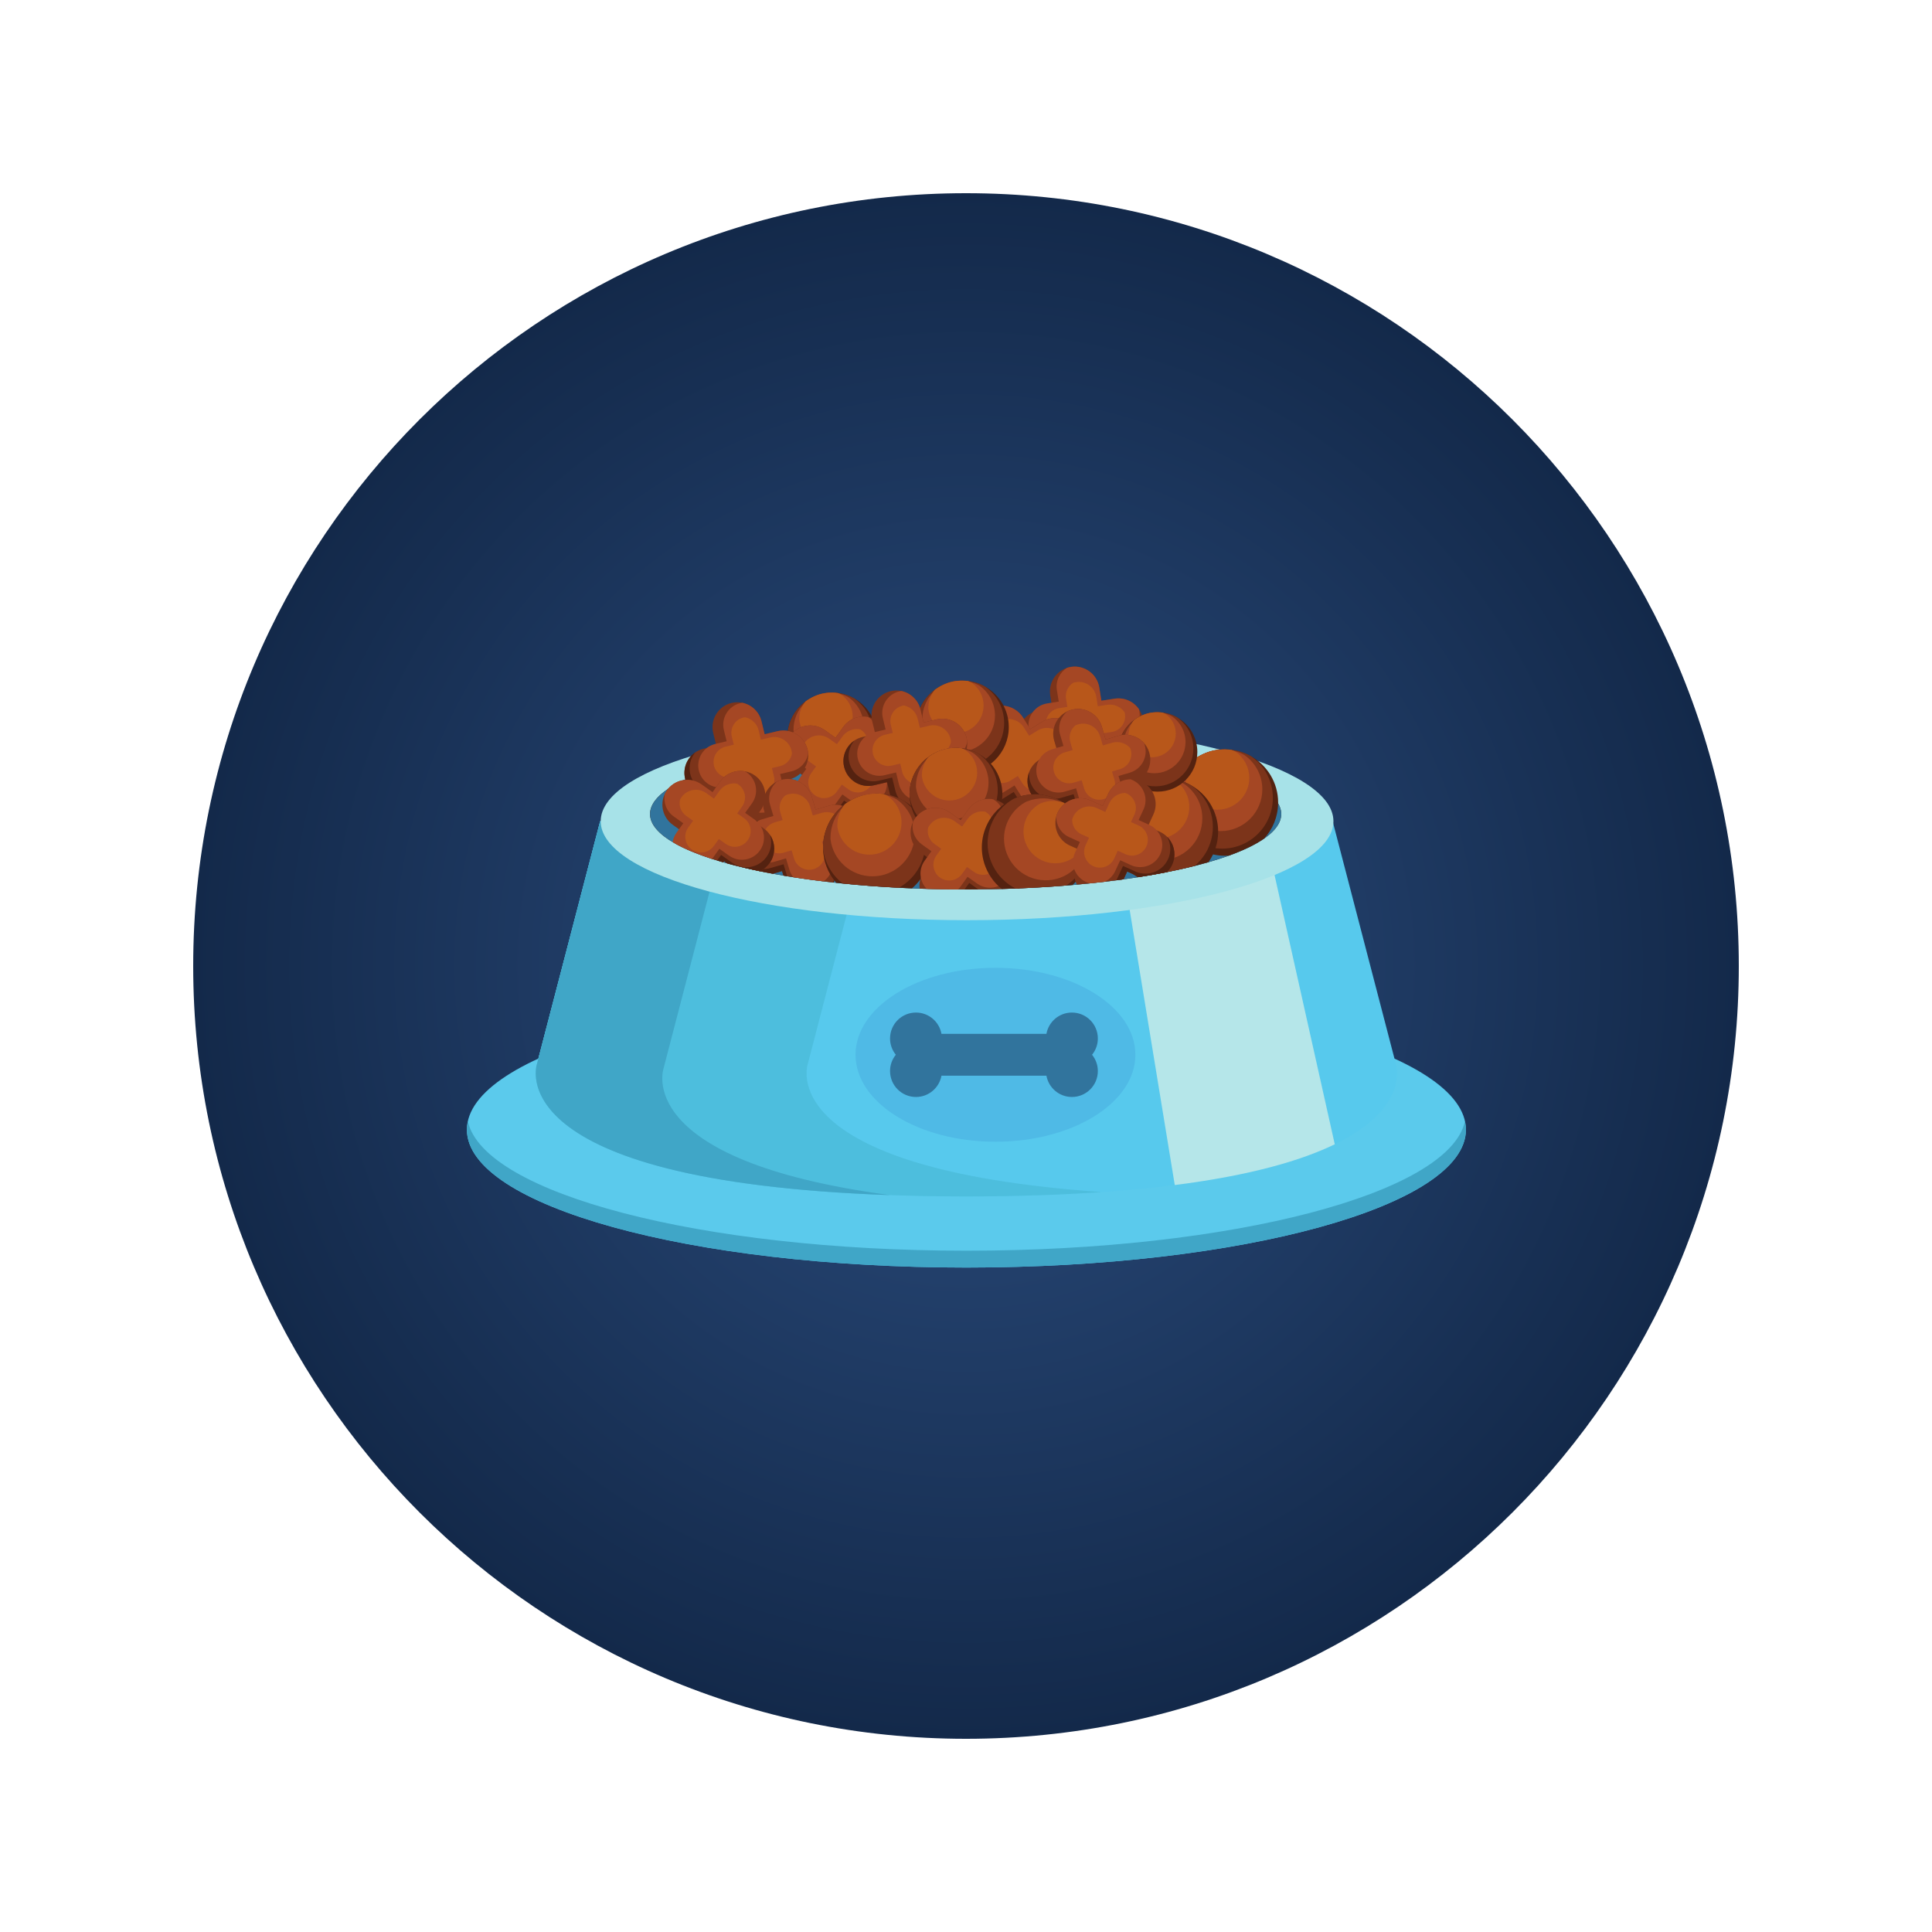 <svg xmlns="http://www.w3.org/2000/svg" xmlns:xlink="http://www.w3.org/1999/xlink" width="500" zoomAndPan="magnify" viewBox="0 0 375 375" height="500" preserveAspectRatio="xMidYMid meet" version="1.0"><defs><clipPath id="7d602757e4"><path d="M 37.5 37.5 L 337.5 37.5 L 337.5 337.5 L 37.5 337.5 Z M 37.5 37.5 " clip-rule="nonzero"/></clipPath><clipPath id="64226df137"><path d="M 187.5 37.5 C 104.656 37.5 37.5 104.656 37.5 187.5 C 37.5 270.344 104.656 337.5 187.5 337.5 C 270.344 337.5 337.5 270.344 337.5 187.5 C 337.5 104.656 270.344 37.5 187.5 37.5 Z M 187.5 37.5 " clip-rule="nonzero"/></clipPath><radialGradient gradientTransform="matrix(1, 0, 0, 1, 37.5, 37.5)" gradientUnits="userSpaceOnUse" r="212.132" cx="150" id="4b995c1c12" cy="150" fx="150" fy="150"><stop stop-opacity="1" stop-color="rgb(17.245%, 30.519%, 50.082%)" offset="0"/><stop stop-opacity="1" stop-color="rgb(17.111%, 30.319%, 49.791%)" offset="0.008"/><stop stop-opacity="1" stop-color="rgb(16.949%, 30.081%, 49.442%)" offset="0.02"/><stop stop-opacity="1" stop-color="rgb(16.788%, 29.842%, 49.092%)" offset="0.031"/><stop stop-opacity="1" stop-color="rgb(16.626%, 29.602%, 48.744%)" offset="0.043"/><stop stop-opacity="1" stop-color="rgb(16.464%, 29.364%, 48.395%)" offset="0.055"/><stop stop-opacity="1" stop-color="rgb(16.302%, 29.124%, 48.045%)" offset="0.066"/><stop stop-opacity="1" stop-color="rgb(16.141%, 28.885%, 47.696%)" offset="0.078"/><stop stop-opacity="1" stop-color="rgb(15.979%, 28.647%, 47.346%)" offset="0.09"/><stop stop-opacity="1" stop-color="rgb(15.817%, 28.407%, 46.997%)" offset="0.102"/><stop stop-opacity="1" stop-color="rgb(15.656%, 28.168%, 46.648%)" offset="0.113"/><stop stop-opacity="1" stop-color="rgb(15.494%, 27.93%, 46.298%)" offset="0.125"/><stop stop-opacity="1" stop-color="rgb(15.332%, 27.69%, 45.95%)" offset="0.137"/><stop stop-opacity="1" stop-color="rgb(15.17%, 27.451%, 45.601%)" offset="0.148"/><stop stop-opacity="1" stop-color="rgb(15.009%, 27.213%, 45.251%)" offset="0.16"/><stop stop-opacity="1" stop-color="rgb(14.847%, 26.973%, 44.902%)" offset="0.172"/><stop stop-opacity="1" stop-color="rgb(14.685%, 26.733%, 44.553%)" offset="0.184"/><stop stop-opacity="1" stop-color="rgb(14.523%, 26.495%, 44.203%)" offset="0.195"/><stop stop-opacity="1" stop-color="rgb(14.362%, 26.256%, 43.854%)" offset="0.207"/><stop stop-opacity="1" stop-color="rgb(14.2%, 26.016%, 43.506%)" offset="0.219"/><stop stop-opacity="1" stop-color="rgb(14.038%, 25.778%, 43.156%)" offset="0.23"/><stop stop-opacity="1" stop-color="rgb(13.876%, 25.539%, 42.807%)" offset="0.242"/><stop stop-opacity="1" stop-color="rgb(13.741%, 25.34%, 42.516%)" offset="0.254"/><stop stop-opacity="1" stop-color="rgb(13.634%, 25.18%, 42.284%)" offset="0.262"/><stop stop-opacity="1" stop-color="rgb(13.525%, 25.021%, 42.05%)" offset="0.27"/><stop stop-opacity="1" stop-color="rgb(13.417%, 24.861%, 41.818%)" offset="0.277"/><stop stop-opacity="1" stop-color="rgb(13.31%, 24.702%, 41.585%)" offset="0.285"/><stop stop-opacity="1" stop-color="rgb(13.202%, 24.542%, 41.351%)" offset="0.293"/><stop stop-opacity="1" stop-color="rgb(13.094%, 24.384%, 41.119%)" offset="0.301"/><stop stop-opacity="1" stop-color="rgb(12.987%, 24.223%, 40.886%)" offset="0.309"/><stop stop-opacity="1" stop-color="rgb(12.878%, 24.065%, 40.654%)" offset="0.316"/><stop stop-opacity="1" stop-color="rgb(12.77%, 23.904%, 40.421%)" offset="0.324"/><stop stop-opacity="1" stop-color="rgb(12.663%, 23.746%, 40.189%)" offset="0.332"/><stop stop-opacity="1" stop-color="rgb(12.555%, 23.587%, 39.955%)" offset="0.34"/><stop stop-opacity="1" stop-color="rgb(12.447%, 23.427%, 39.722%)" offset="0.348"/><stop stop-opacity="1" stop-color="rgb(12.34%, 23.268%, 39.49%)" offset="0.355"/><stop stop-opacity="1" stop-color="rgb(12.231%, 23.108%, 39.256%)" offset="0.363"/><stop stop-opacity="1" stop-color="rgb(12.123%, 22.949%, 39.024%)" offset="0.371"/><stop stop-opacity="1" stop-color="rgb(12.016%, 22.789%, 38.791%)" offset="0.379"/><stop stop-opacity="1" stop-color="rgb(11.908%, 22.63%, 38.557%)" offset="0.387"/><stop stop-opacity="1" stop-color="rgb(11.8%, 22.47%, 38.325%)" offset="0.395"/><stop stop-opacity="1" stop-color="rgb(11.693%, 22.311%, 38.092%)" offset="0.402"/><stop stop-opacity="1" stop-color="rgb(11.584%, 22.153%, 37.86%)" offset="0.41"/><stop stop-opacity="1" stop-color="rgb(11.476%, 21.992%, 37.627%)" offset="0.418"/><stop stop-opacity="1" stop-color="rgb(11.369%, 21.834%, 37.395%)" offset="0.426"/><stop stop-opacity="1" stop-color="rgb(11.261%, 21.674%, 37.161%)" offset="0.434"/><stop stop-opacity="1" stop-color="rgb(11.154%, 21.515%, 36.928%)" offset="0.441"/><stop stop-opacity="1" stop-color="rgb(11.046%, 21.355%, 36.696%)" offset="0.449"/><stop stop-opacity="1" stop-color="rgb(10.938%, 21.196%, 36.462%)" offset="0.457"/><stop stop-opacity="1" stop-color="rgb(10.831%, 21.036%, 36.23%)" offset="0.465"/><stop stop-opacity="1" stop-color="rgb(10.722%, 20.877%, 35.997%)" offset="0.473"/><stop stop-opacity="1" stop-color="rgb(10.614%, 20.718%, 35.765%)" offset="0.48"/><stop stop-opacity="1" stop-color="rgb(10.507%, 20.558%, 35.532%)" offset="0.488"/><stop stop-opacity="1" stop-color="rgb(10.399%, 20.399%, 35.298%)" offset="0.496"/><stop stop-opacity="1" stop-color="rgb(10.265%, 20.2%, 35.008%)" offset="0.504"/><stop stop-opacity="1" stop-color="rgb(10.103%, 19.96%, 34.659%)" offset="0.516"/><stop stop-opacity="1" stop-color="rgb(9.941%, 19.722%, 34.309%)" offset="0.527"/><stop stop-opacity="1" stop-color="rgb(9.779%, 19.482%, 33.96%)" offset="0.539"/><stop stop-opacity="1" stop-color="rgb(9.618%, 19.243%, 33.611%)" offset="0.551"/><stop stop-opacity="1" stop-color="rgb(9.456%, 19.005%, 33.261%)" offset="0.562"/><stop stop-opacity="1" stop-color="rgb(9.294%, 18.765%, 32.912%)" offset="0.574"/><stop stop-opacity="1" stop-color="rgb(9.132%, 18.526%, 32.564%)" offset="0.586"/><stop stop-opacity="1" stop-color="rgb(8.971%, 18.288%, 32.214%)" offset="0.598"/><stop stop-opacity="1" stop-color="rgb(8.809%, 18.048%, 31.865%)" offset="0.609"/><stop stop-opacity="1" stop-color="rgb(8.647%, 17.809%, 31.516%)" offset="0.621"/><stop stop-opacity="1" stop-color="rgb(8.511%, 17.61%, 31.224%)" offset="0.633"/><stop stop-opacity="1" stop-color="rgb(8.405%, 17.45%, 30.992%)" offset="0.641"/><stop stop-opacity="1" stop-color="rgb(8.296%, 17.291%, 30.759%)" offset="0.648"/><stop stop-opacity="1" stop-color="rgb(8.188%, 17.131%, 30.527%)" offset="0.656"/><stop stop-opacity="1" stop-color="rgb(8.081%, 16.972%, 30.293%)" offset="0.664"/><stop stop-opacity="1" stop-color="rgb(7.973%, 16.814%, 30.06%)" offset="0.672"/><stop stop-opacity="1" stop-color="rgb(7.866%, 16.653%, 29.828%)" offset="0.68"/><stop stop-opacity="1" stop-color="rgb(7.758%, 16.495%, 29.594%)" offset="0.688"/><stop stop-opacity="1" stop-color="rgb(7.649%, 16.335%, 29.362%)" offset="0.695"/><stop stop-opacity="1" stop-color="rgb(7.542%, 16.176%, 29.129%)" offset="0.703"/><stop stop-opacity="1" stop-color="rgb(7.434%, 16.016%, 28.897%)" offset="0.711"/><stop stop-opacity="1" stop-color="rgb(7.326%, 15.857%, 28.664%)" offset="0.719"/><stop stop-opacity="1" stop-color="rgb(7.219%, 15.697%, 28.43%)" offset="0.727"/><stop stop-opacity="1" stop-color="rgb(7.111%, 15.538%, 28.198%)" offset="0.734"/><stop stop-opacity="1" stop-color="rgb(7.002%, 15.379%, 27.965%)" offset="0.742"/><stop stop-opacity="1" stop-color="rgb(6.895%, 15.219%, 27.733%)" offset="0.75"/><stop stop-opacity="1" stop-color="rgb(6.761%, 15.019%, 27.441%)" offset="0.758"/><stop stop-opacity="1" stop-color="rgb(6.599%, 14.781%, 27.092%)" offset="0.77"/><stop stop-opacity="1" stop-color="rgb(6.438%, 14.542%, 26.743%)" offset="0.781"/><stop stop-opacity="1" stop-color="rgb(6.276%, 14.302%, 26.393%)" offset="0.793"/><stop stop-opacity="1" stop-color="rgb(6.114%, 14.064%, 26.044%)" offset="0.805"/><stop stop-opacity="1" stop-color="rgb(5.978%, 13.864%, 25.754%)" offset="0.816"/><stop stop-opacity="1" stop-color="rgb(5.87%, 13.705%, 25.52%)" offset="0.824"/><stop stop-opacity="1" stop-color="rgb(5.763%, 13.545%, 25.288%)" offset="0.832"/><stop stop-opacity="1" stop-color="rgb(5.655%, 13.387%, 25.055%)" offset="0.84"/><stop stop-opacity="1" stop-color="rgb(5.547%, 13.226%, 24.823%)" offset="0.848"/><stop stop-opacity="1" stop-color="rgb(5.44%, 13.068%, 24.59%)" offset="0.855"/><stop stop-opacity="1" stop-color="rgb(5.331%, 12.909%, 24.356%)" offset="0.863"/><stop stop-opacity="1" stop-color="rgb(5.223%, 12.749%, 24.124%)" offset="0.871"/><stop stop-opacity="1" stop-color="rgb(5.089%, 12.549%, 23.833%)" offset="0.879"/><stop stop-opacity="1" stop-color="rgb(4.927%, 12.311%, 23.483%)" offset="0.891"/><stop stop-opacity="1" stop-color="rgb(4.765%, 12.071%, 23.134%)" offset="0.902"/><stop stop-opacity="1" stop-color="rgb(4.631%, 11.873%, 22.844%)" offset="0.914"/><stop stop-opacity="1" stop-color="rgb(4.523%, 11.713%, 22.61%)" offset="0.922"/><stop stop-opacity="1" stop-color="rgb(4.416%, 11.554%, 22.377%)" offset="0.93"/><stop stop-opacity="1" stop-color="rgb(4.308%, 11.394%, 22.145%)" offset="0.938"/><stop stop-opacity="1" stop-color="rgb(4.173%, 11.195%, 21.854%)" offset="0.945"/><stop stop-opacity="1" stop-color="rgb(4.037%, 10.995%, 21.562%)" offset="0.957"/><stop stop-opacity="1" stop-color="rgb(3.931%, 10.837%, 21.33%)" offset="0.965"/><stop stop-opacity="1" stop-color="rgb(3.796%, 10.637%, 21.039%)" offset="0.973"/><stop stop-opacity="1" stop-color="rgb(3.661%, 10.439%, 20.747%)" offset="0.984"/><stop stop-opacity="1" stop-color="rgb(3.552%, 10.278%, 20.515%)" offset="0.992"/><stop stop-opacity="1" stop-color="rgb(3.499%, 10.199%, 20.399%)" offset="1"/></radialGradient><clipPath id="5033943ed3"><path d="M 90.453 192 L 284.703 192 L 284.703 246.031 L 90.453 246.031 Z M 90.453 192 " clip-rule="nonzero"/></clipPath><clipPath id="84cf223cba"><path d="M 90.453 217 L 284.703 217 L 284.703 246.031 L 90.453 246.031 Z M 90.453 217 " clip-rule="nonzero"/></clipPath><clipPath id="b3e9b82455"><path d="M 197 129.031 L 222 129.031 L 222 154 L 197 154 Z M 197 129.031 " clip-rule="nonzero"/></clipPath><clipPath id="8730e5aab7"><path d="M 199 129.031 L 222 129.031 L 222 151 L 199 151 Z M 199 129.031 " clip-rule="nonzero"/></clipPath></defs><g clip-path="url(#7d602757e4)"><g clip-path="url(#64226df137)"><path fill="url(#4b995c1c12)" d="M 37.5 37.5 L 37.5 337.5 L 337.5 337.5 L 337.5 37.5 Z M 37.5 37.5 " fill-rule="nonzero"/></g></g><g clip-path="url(#5033943ed3)"><path fill="#5bcaec" d="M 284.535 219.273 C 284.535 234.051 241.125 246.031 187.578 246.031 C 134.031 246.031 90.625 234.051 90.625 219.273 C 90.625 204.492 134.031 192.512 187.578 192.512 C 241.125 192.512 284.535 204.492 284.535 219.273 " fill-opacity="1" fill-rule="nonzero"/></g><path fill="#57c9ed" d="M 259.078 222.105 C 252.641 225.23 242.855 228.129 228.023 230.016 C 217.359 231.375 204.09 232.211 187.578 232.234 C 94.992 232.09 104.242 206.445 104.242 206.445 L 116.488 159.402 L 258.668 159.402 L 270.918 206.445 C 270.918 206.445 273.961 214.883 259.078 222.105 " fill-opacity="1" fill-rule="nonzero"/><path fill="#4dbedd" d="M 156.809 206.445 L 169.055 159.402 L 116.488 159.402 L 104.242 206.445 C 104.242 206.445 94.992 232.09 187.578 232.234 C 197.457 232.219 206.164 231.914 213.859 231.379 C 149.43 226.906 156.809 206.445 156.809 206.445 " fill-opacity="1" fill-rule="nonzero"/><path fill="#b5e6e9" d="M 259.078 222.105 C 252.645 225.23 242.855 228.129 228.023 230.016 L 216.449 159.402 L 245.055 159.402 L 259.078 222.105 " fill-opacity="1" fill-rule="nonzero"/><path fill="#40a6c7" d="M 128.816 207.301 L 141.285 159.402 L 116.492 159.402 L 104.242 206.445 C 104.242 206.445 96.02 229.254 172.758 231.973 C 122.344 225.246 128.816 207.301 128.816 207.301 " fill-opacity="1" fill-rule="nonzero"/><path fill="#a7e2e8" d="M 258.82 159.402 C 258.82 170.008 226.984 178.609 187.707 178.609 C 148.434 178.609 116.594 170.008 116.594 159.402 C 116.594 148.793 148.434 140.195 187.707 140.195 C 226.984 140.195 258.82 148.793 258.82 159.402 " fill-opacity="1" fill-rule="nonzero"/><path fill="#3c2a18" d="M 248.688 158.004 C 248.688 166.086 221.262 172.641 187.426 172.641 C 153.594 172.641 126.168 166.086 126.168 158.004 C 126.168 149.918 153.594 143.363 187.426 143.363 C 221.262 143.363 248.688 149.918 248.688 158.004 " fill-opacity="1" fill-rule="nonzero"/><path fill="#31749d" d="M 248.691 158.008 C 248.691 159.402 247.859 160.766 246.316 162.051 C 246.02 162.293 245.719 162.535 245.371 162.762 L 245.348 162.777 C 243.66 163.949 241.375 165.043 238.574 166.062 L 238.551 166.07 C 237.316 166.516 235.992 166.941 234.57 167.348 L 234.562 167.348 C 233.699 167.594 232.801 167.84 231.863 168.082 L 231.855 168.082 C 230.18 168.5 228.402 168.895 226.527 169.266 L 226.52 169.273 C 225.316 169.508 224.09 169.734 222.812 169.953 C 222.266 170.043 221.715 170.141 221.152 170.219 L 221.145 170.219 C 221.039 170.242 220.934 170.258 220.828 170.277 C 219.934 170.414 219.02 170.551 218.09 170.672 C 217.625 170.746 217.148 170.809 216.668 170.863 C 215.926 170.961 215.176 171.059 214.41 171.148 L 211.594 171.453 C 210.754 171.543 209.895 171.625 209.031 171.695 C 208.758 171.73 208.492 171.754 208.219 171.77 L 208.207 171.77 C 207.789 171.809 207.367 171.852 206.941 171.875 C 204.012 172.117 200.984 172.301 197.875 172.43 C 197.633 172.438 197.391 172.445 197.148 172.457 L 197.141 172.457 C 196.863 172.473 196.59 172.48 196.309 172.488 C 195.695 172.512 195.074 172.527 194.449 172.543 L 194.441 172.543 C 192.934 172.586 191.422 172.617 189.883 172.625 C 189.516 172.633 189.145 172.633 188.773 172.633 L 188.688 172.633 C 188.266 172.641 187.848 172.641 187.426 172.641 L 187.215 172.641 C 186.789 172.641 186.367 172.641 185.949 172.633 C 183.891 172.625 181.855 172.594 179.852 172.527 C 179.402 172.52 178.949 172.504 178.504 172.488 C 178.004 172.473 177.504 172.445 177.012 172.43 C 176.156 172.398 175.309 172.359 174.461 172.309 C 170.699 172.117 167.062 171.84 163.594 171.488 L 163.586 171.488 C 163.156 171.445 162.738 171.406 162.316 171.355 C 162.164 171.344 162.012 171.324 161.855 171.309 L 161.84 171.301 C 161.762 171.301 161.688 171.293 161.605 171.277 C 161.016 171.211 160.434 171.148 159.855 171.074 C 157.828 170.832 155.867 170.566 153.977 170.27 C 153.574 170.203 153.176 170.141 152.781 170.074 C 152.539 170.035 152.297 169.992 152.062 169.953 C 151.367 169.84 150.691 169.719 150.02 169.59 L 150.012 169.59 C 149.148 169.438 148.301 169.266 147.477 169.098 C 146.418 168.879 145.395 168.652 144.402 168.418 C 143.277 168.152 142.195 167.879 141.164 167.59 L 141.148 167.59 C 140.891 167.516 140.637 167.441 140.395 167.371 C 139.984 167.258 139.59 167.145 139.195 167.016 C 138.863 166.918 138.531 166.812 138.207 166.715 C 135.391 165.805 133.008 164.82 131.121 163.77 L 130.555 163.449 C 129.789 162.988 129.117 162.527 128.543 162.051 C 127.004 160.766 126.172 159.402 126.172 158.008 C 126.172 156.289 127.406 154.641 129.684 153.105 C 130.547 152.527 131.562 151.961 132.719 151.41 C 142.809 146.641 163.52 143.363 187.426 143.363 C 204.609 143.363 220.133 145.051 231.258 147.77 C 231.309 147.789 231.355 147.797 231.395 147.805 L 231.484 147.828 C 235.91 148.926 239.625 150.184 242.457 151.559 C 243.41 152.027 244.266 152.5 245.012 152.992 C 245.816 153.527 246.504 154.066 247.055 154.625 C 247.48 155.059 247.82 155.496 248.078 155.941 L 248.078 155.965 C 248.48 156.633 248.691 157.305 248.691 158.008 " fill-opacity="1" fill-rule="nonzero"/><g clip-path="url(#84cf223cba)"><path fill="#40a6c7" d="M 187.578 242.762 C 136.023 242.762 93.871 231.656 90.809 217.637 C 90.691 218.176 90.625 218.723 90.625 219.273 C 90.625 234.051 134.031 246.031 187.578 246.031 C 241.125 246.031 284.535 234.051 284.535 219.273 C 284.535 218.723 284.465 218.176 284.348 217.637 C 281.289 231.656 239.137 242.762 187.578 242.762 " fill-opacity="1" fill-rule="nonzero"/></g><path fill="#4fbae6" d="M 220.379 204.727 C 220.379 214.051 208.219 221.609 193.219 221.609 C 178.219 221.609 166.062 214.051 166.062 204.727 C 166.062 195.402 178.219 187.848 193.219 187.848 C 208.219 187.848 220.379 195.402 220.379 204.727 " fill-opacity="1" fill-rule="nonzero"/><path fill="#31749d" d="M 213.09 201.562 C 213.09 198.785 210.836 196.535 208.059 196.535 C 205.586 196.535 203.531 198.32 203.109 200.672 L 182.738 200.672 C 182.316 198.32 180.262 196.535 177.789 196.535 C 175.008 196.535 172.758 198.785 172.758 201.562 C 172.758 202.762 173.176 203.863 173.879 204.727 C 173.176 205.59 172.758 206.691 172.758 207.891 C 172.758 210.668 175.008 212.922 177.789 212.922 C 180.262 212.922 182.312 211.137 182.738 208.789 L 203.109 208.789 C 203.535 211.137 205.586 212.922 208.059 212.922 C 210.836 212.922 213.09 210.668 213.09 207.891 C 213.09 206.691 212.672 205.59 211.969 204.727 C 212.672 203.863 213.09 202.762 213.09 201.562 " fill-opacity="1" fill-rule="nonzero"/><path fill="#542210" d="M 170.234 143.148 C 170.234 147.953 166.34 151.855 161.527 151.855 C 156.812 151.855 152.973 148.113 152.824 143.438 C 152.816 143.34 152.816 143.246 152.816 143.148 C 152.816 140.27 154.207 137.719 156.359 136.133 C 157.809 135.066 159.594 134.438 161.527 134.438 C 161.887 134.438 162.238 134.461 162.582 134.504 C 163.746 134.641 164.836 135.012 165.809 135.562 C 168.453 137.059 170.234 139.891 170.234 143.148 " fill-opacity="1" fill-rule="nonzero"/><path fill="#7c341a" d="M 169.367 142.383 C 169.367 146.969 165.652 150.688 161.062 150.688 C 156.832 150.688 153.34 147.523 152.824 143.438 C 152.816 143.34 152.816 143.246 152.816 143.148 C 152.816 138.336 156.715 134.438 161.527 134.438 C 163.082 134.438 164.547 134.844 165.809 135.562 C 167.961 137.066 169.367 139.559 169.367 142.383 " fill-opacity="1" fill-rule="nonzero"/><path fill="#a54724" d="M 167.645 140.977 C 167.645 144.75 164.586 147.812 160.809 147.812 C 157.328 147.812 154.453 145.207 154.027 141.844 C 154.02 141.766 154.02 141.684 154.02 141.605 C 154.02 137.648 157.23 134.438 161.191 134.438 C 162.473 134.438 163.676 134.773 164.715 135.363 C 166.484 136.602 167.645 138.652 167.645 140.977 " fill-opacity="1" fill-rule="nonzero"/><path fill="#b8571a" d="M 165.508 139.102 C 165.508 141.977 163.176 144.309 160.301 144.309 C 157.652 144.309 155.461 142.324 155.137 139.766 C 155.133 139.703 155.133 139.641 155.133 139.582 C 155.133 138.27 155.594 137.07 156.359 136.133 C 157.809 135.066 159.594 134.438 161.527 134.438 C 161.887 134.438 162.238 134.461 162.582 134.504 C 162.824 134.594 163.059 134.703 163.277 134.832 C 164.621 135.773 165.508 137.332 165.508 139.102 " fill-opacity="1" fill-rule="nonzero"/><g clip-path="url(#b3e9b82455)"><path fill="#7c341a" d="M 211.715 153.562 C 209.086 153.984 206.613 152.195 206.191 149.57 L 205.781 147 L 203.211 147.398 C 200.578 147.805 198.117 146 197.711 143.371 C 197.379 141.211 198.535 139.16 200.426 138.273 L 200.426 138.27 C 200.832 138.082 201.273 137.941 201.738 137.871 L 204.254 137.484 L 204.078 136.402 L 203.852 134.973 C 203.469 132.602 204.887 130.363 207.094 129.629 C 207.34 129.555 207.59 129.492 207.848 129.449 C 210.477 129.027 212.949 130.82 213.371 133.445 L 213.781 136.012 L 216.352 135.613 C 218.254 135.32 220.066 136.18 221.078 137.672 C 221.469 138.246 221.738 138.91 221.852 139.641 C 222.258 142.27 220.457 144.734 217.824 145.141 L 215.68 145.473 L 215.309 145.527 L 215.605 147.387 L 215.711 148.043 C 216.137 150.668 214.344 153.141 211.715 153.562 " fill-opacity="1" fill-rule="nonzero"/></g><path fill="#542210" d="M 215.668 149.777 C 214.988 151.07 213.73 152.043 212.172 152.293 C 209.543 152.715 207.07 150.926 206.648 148.297 L 206.238 145.73 L 203.668 146.129 C 201.035 146.535 198.574 144.734 198.168 142.102 C 198.078 141.516 198.102 140.941 198.215 140.395 C 197.75 141.277 197.547 142.309 197.711 143.371 C 198.117 146.004 200.582 147.805 203.211 147.398 L 205.781 147 L 206.191 149.566 C 206.613 152.195 209.086 153.984 211.715 153.562 C 213.75 153.238 215.277 151.68 215.668 149.777 " fill-opacity="1" fill-rule="nonzero"/><g clip-path="url(#8730e5aab7)"><path fill="#a54724" d="M 212.145 150.5 C 209.801 150.875 207.598 149.285 207.223 146.945 L 206.855 144.66 L 204.57 145.012 C 202.227 145.375 200.035 143.77 199.672 141.426 C 199.496 140.273 199.793 139.156 200.426 138.273 L 200.426 138.27 C 201.074 137.367 202.074 136.715 203.262 136.531 L 204.078 136.402 L 205.5 136.184 L 205.141 133.945 C 204.859 132.195 205.68 130.52 207.094 129.629 C 207.34 129.555 207.59 129.492 207.848 129.449 C 210.477 129.027 212.949 130.82 213.371 133.445 L 213.781 136.012 L 216.352 135.613 C 218.254 135.32 220.066 136.18 221.078 137.672 C 221.117 137.812 221.145 137.961 221.168 138.105 C 221.531 140.445 219.926 142.641 217.582 143 L 215.34 143.348 L 215.68 145.473 L 215.699 145.586 C 215.801 146.207 215.762 146.816 215.605 147.387 C 215.176 148.965 213.863 150.227 212.145 150.5 " fill-opacity="1" fill-rule="nonzero"/></g><path fill="#b8571a" d="M 211.914 147.426 C 210.242 147.691 208.672 146.555 208.402 144.887 L 208.141 143.254 L 206.508 143.508 C 204.836 143.766 203.273 142.617 203.012 140.949 C 202.887 140.125 203.102 139.328 203.551 138.695 C 204.016 138.051 204.727 137.586 205.574 137.453 L 206.16 137.363 L 207.172 137.207 L 206.914 135.609 C 206.715 134.359 207.301 133.164 208.309 132.531 C 208.484 132.473 208.664 132.43 208.848 132.402 C 210.723 132.102 212.488 133.379 212.793 135.254 L 213.082 137.086 L 214.918 136.801 C 216.273 136.59 217.57 137.203 218.289 138.27 C 218.316 138.371 218.34 138.473 218.355 138.578 C 218.613 140.25 217.465 141.812 215.797 142.07 L 214.195 142.32 L 214.438 143.836 L 214.453 143.914 C 214.523 144.359 214.496 144.797 214.387 145.203 C 214.078 146.328 213.141 147.227 211.914 147.426 " fill-opacity="1" fill-rule="nonzero"/><path fill="#542210" d="M 248.086 155.777 C 248.086 155.836 248.086 155.883 248.078 155.941 L 248.078 155.965 C 248.039 158.578 247.02 160.969 245.371 162.762 L 245.348 162.777 C 243.66 163.949 241.375 165.047 238.574 166.062 L 238.551 166.07 C 238.289 166.094 238.035 166.102 237.766 166.102 C 236.969 166.102 236.191 166.016 235.449 165.836 C 234.988 165.73 234.539 165.594 234.102 165.426 C 233.172 165.078 232.301 164.594 231.527 163.996 C 230.484 163.215 229.598 162.227 228.918 161.098 C 228.039 159.637 227.504 157.941 227.449 156.125 C 227.441 156.012 227.441 155.898 227.441 155.777 C 227.441 155.602 227.449 155.422 227.457 155.246 C 227.465 155.066 227.473 154.898 227.496 154.723 C 227.512 154.559 227.531 154.406 227.555 154.246 C 227.578 154.102 227.602 153.961 227.625 153.816 C 227.66 153.648 227.699 153.48 227.738 153.309 C 227.789 153.105 227.844 152.914 227.902 152.719 C 227.957 152.559 228.008 152.387 228.07 152.227 C 228.121 152.09 228.176 151.953 228.23 151.816 C 228.254 151.758 228.281 151.703 228.305 151.637 L 228.312 151.637 L 228.367 151.508 L 228.379 151.492 C 228.395 151.445 228.418 151.395 228.441 151.355 L 228.441 151.348 C 228.492 151.25 228.539 151.145 228.586 151.047 C 228.676 150.871 228.773 150.703 228.879 150.523 C 229.016 150.297 229.16 150.07 229.312 149.855 C 229.387 149.75 229.465 149.645 229.539 149.547 C 229.773 149.23 230.031 148.934 230.316 148.645 C 230.449 148.496 230.59 148.359 230.734 148.23 C 230.84 148.125 230.953 148.031 231.066 147.934 C 231.121 147.875 231.188 147.828 231.258 147.77 C 231.379 147.668 231.512 147.57 231.648 147.473 C 231.848 147.328 232.051 147.184 232.27 147.055 C 232.316 147.02 232.367 146.988 232.414 146.957 C 232.609 146.844 232.801 146.73 233.004 146.625 C 233.223 146.512 233.449 146.398 233.68 146.305 L 233.797 146.254 C 234.027 146.156 234.27 146.07 234.512 145.988 C 234.633 145.945 234.754 145.906 234.875 145.875 C 235.016 145.832 235.145 145.801 235.273 145.77 C 235.742 145.648 236.219 145.566 236.711 145.52 C 236.887 145.496 237.059 145.488 237.234 145.48 C 237.332 145.473 237.43 145.473 237.523 145.473 C 237.605 145.465 237.688 145.465 237.766 145.465 C 237.992 145.465 238.227 145.473 238.453 145.488 C 238.648 145.496 238.832 145.512 239.02 145.535 L 239.121 145.551 C 239.352 145.574 239.566 145.617 239.785 145.656 C 240.004 145.703 240.223 145.754 240.43 145.809 C 240.656 145.867 240.883 145.938 241.102 146.012 C 241.297 146.078 241.488 146.148 241.676 146.23 C 241.836 146.293 241.988 146.359 242.145 146.43 C 242.223 146.473 242.305 146.512 242.395 146.551 C 242.547 146.633 242.699 146.715 242.844 146.797 C 245.969 148.562 248.086 151.93 248.086 155.777 " fill-opacity="1" fill-rule="nonzero"/><path fill="#7c341a" d="M 247.059 154.875 C 247.059 160.309 242.656 164.719 237.215 164.719 C 232.207 164.719 228.066 160.969 227.453 156.125 C 227.441 156.012 227.441 155.898 227.441 155.781 C 227.441 150.082 232.062 145.461 237.766 145.461 C 239.609 145.461 241.348 145.941 242.844 146.797 C 245.391 148.574 247.059 151.531 247.059 154.875 " fill-opacity="1" fill-rule="nonzero"/><path fill="#a54724" d="M 245.016 153.207 C 245.016 157.684 241.391 161.312 236.918 161.312 C 232.789 161.312 229.383 158.227 228.879 154.238 C 228.871 154.145 228.871 154.051 228.871 153.957 C 228.871 149.262 232.676 145.461 237.367 145.461 C 238.887 145.461 240.312 145.859 241.543 146.559 C 243.645 148.023 245.016 150.457 245.016 153.207 " fill-opacity="1" fill-rule="nonzero"/><path fill="#b8571a" d="M 242.484 150.992 C 242.484 154.398 239.719 157.16 236.312 157.16 C 233.176 157.16 230.578 154.809 230.195 151.773 C 230.188 151.703 230.188 151.629 230.188 151.555 C 230.188 150.004 230.734 148.582 231.645 147.469 C 233.355 146.207 235.477 145.461 237.766 145.461 C 238.191 145.461 238.609 145.488 239.02 145.539 C 239.305 145.648 239.578 145.777 239.84 145.926 C 241.434 147.043 242.484 148.895 242.484 150.992 " fill-opacity="1" fill-rule="nonzero"/><path fill="#7c341a" d="M 173.262 156.965 C 171.723 159.137 168.715 159.648 166.543 158.109 L 164.422 156.605 L 162.906 158.719 C 161.355 160.883 158.344 161.379 156.184 159.828 C 154.402 158.551 153.75 156.289 154.438 154.32 L 154.438 154.316 C 154.586 153.895 154.797 153.484 155.07 153.102 L 156.555 151.035 L 155.66 150.402 L 154.48 149.562 C 152.52 148.176 151.91 145.598 152.934 143.508 C 153.051 143.281 153.18 143.059 153.332 142.844 C 154.871 140.672 157.883 140.16 160.055 141.699 L 162.172 143.203 L 163.688 141.09 C 164.809 139.527 166.695 138.832 168.469 139.156 C 169.148 139.277 169.816 139.551 170.414 139.98 C 172.578 141.531 173.074 144.543 171.523 146.707 L 170.262 148.469 L 170.039 148.773 L 171.578 149.863 L 172.117 150.246 C 174.289 151.781 174.805 154.789 173.262 156.965 " fill-opacity="1" fill-rule="nonzero"/><path fill="#542210" d="M 173.328 151.488 C 173.773 152.883 173.586 154.461 172.676 155.75 C 171.137 157.922 168.129 158.434 165.953 156.895 L 163.836 155.391 L 162.32 157.504 C 160.77 159.668 157.758 160.164 155.594 158.613 C 155.113 158.27 154.719 157.848 154.406 157.383 C 154.711 158.332 155.309 159.199 156.18 159.828 C 158.344 161.379 161.355 160.883 162.906 158.719 L 164.422 156.605 L 166.543 158.109 C 168.715 159.648 171.723 159.137 173.262 156.965 C 174.453 155.281 174.41 153.102 173.328 151.488 " fill-opacity="1" fill-rule="nonzero"/><path fill="#a54724" d="M 171.375 154.516 C 170.008 156.449 167.324 156.906 165.391 155.535 L 163.504 154.199 L 162.156 156.078 C 160.773 158.004 158.09 158.445 156.164 157.066 C 155.215 156.383 154.625 155.391 154.438 154.32 L 154.438 154.316 C 154.246 153.223 154.48 152.055 155.18 151.078 L 155.66 150.402 L 156.5 149.234 L 154.648 147.926 C 153.199 146.902 152.578 145.141 152.934 143.508 C 153.051 143.281 153.18 143.059 153.332 142.844 C 154.871 140.672 157.883 140.16 160.055 141.699 L 162.172 143.203 L 163.688 141.09 C 164.809 139.527 166.695 138.832 168.469 139.156 C 168.594 139.227 168.719 139.309 168.84 139.395 C 170.766 140.777 171.207 143.457 169.828 145.383 L 168.504 147.223 L 170.262 148.469 L 170.355 148.535 C 170.867 148.898 171.277 149.352 171.578 149.863 C 172.402 151.273 172.383 153.094 171.375 154.516 " fill-opacity="1" fill-rule="nonzero"/><path fill="#b8571a" d="M 169.016 152.523 C 168.039 153.902 166.129 154.23 164.746 153.254 L 163.398 152.297 L 162.438 153.641 C 161.449 155.016 159.535 155.328 158.16 154.344 C 157.484 153.855 157.066 153.148 156.93 152.387 L 156.93 152.383 C 156.793 151.602 156.961 150.766 157.457 150.07 L 157.805 149.59 L 158.398 148.758 L 157.082 147.82 C 156.047 147.09 155.602 145.832 155.855 144.672 C 155.938 144.508 156.031 144.348 156.141 144.195 C 157.238 142.645 159.387 142.281 160.938 143.375 L 162.449 144.449 L 163.531 142.941 C 164.332 141.828 165.676 141.332 166.941 141.562 C 167.031 141.613 167.121 141.672 167.207 141.734 C 168.582 142.719 168.898 144.633 167.914 146.004 L 166.969 147.32 L 168.223 148.207 L 168.289 148.254 C 168.656 148.516 168.949 148.84 169.16 149.203 C 169.75 150.211 169.734 151.512 169.016 152.523 " fill-opacity="1" fill-rule="nonzero"/><path fill="#7c341a" d="M 205.07 158.898 C 202.762 160.352 199.711 159.66 198.262 157.352 L 196.844 155.098 L 194.582 156.5 C 192.266 157.938 189.223 157.227 187.781 154.914 C 186.598 153.008 186.867 150.609 188.293 149.02 L 188.293 149.016 C 188.598 148.672 188.957 148.367 189.371 148.113 L 191.582 146.738 L 190.988 145.789 L 190.199 144.531 C 188.887 142.449 189.324 139.773 191.109 138.195 C 191.309 138.023 191.52 137.867 191.746 137.723 C 194.055 136.27 197.105 136.969 198.559 139.273 L 199.973 141.527 L 202.238 140.121 C 203.914 139.082 205.969 139.168 207.52 140.168 C 208.117 140.551 208.641 141.07 209.039 141.711 C 210.477 144.027 209.766 147.074 207.449 148.512 L 205.562 149.684 L 205.234 149.883 L 206.262 151.52 L 206.621 152.094 C 208.074 154.398 207.379 157.449 205.07 158.898 " fill-opacity="1" fill-rule="nonzero"/><path fill="#542210" d="M 207.277 153.746 C 207.156 155.238 206.359 156.66 204.992 157.52 C 202.684 158.973 199.633 158.277 198.184 155.969 L 196.766 153.715 L 194.504 155.121 C 192.184 156.559 189.141 155.852 187.703 153.531 C 187.383 153.016 187.172 152.465 187.059 151.902 C 186.977 152.922 187.199 153.977 187.781 154.914 C 189.219 157.23 192.266 157.941 194.582 156.5 L 196.844 155.098 L 198.262 157.352 C 199.715 159.656 202.762 160.352 205.07 158.898 C 206.859 157.777 207.672 155.699 207.277 153.746 " fill-opacity="1" fill-rule="nonzero"/><path fill="#a54724" d="M 204.246 155.844 C 202.191 157.137 199.473 156.52 198.18 154.465 L 196.918 152.457 L 194.906 153.707 C 192.84 154.988 190.133 154.355 188.848 152.293 C 188.219 151.277 188.051 150.105 188.293 149.02 L 188.293 149.016 C 188.543 147.906 189.219 146.891 190.266 146.238 L 190.988 145.789 L 192.238 145.012 L 191 143.047 C 190.031 141.512 190.137 139.602 191.109 138.195 C 191.309 138.023 191.52 137.867 191.746 137.723 C 194.055 136.27 197.105 136.969 198.559 139.273 L 199.973 141.527 L 202.238 140.121 C 203.914 139.082 205.969 139.168 207.52 140.168 C 207.609 140.285 207.699 140.41 207.777 140.539 C 209.059 142.602 208.422 145.309 206.363 146.594 L 204.387 147.816 L 205.562 149.684 L 205.625 149.781 C 205.969 150.328 206.18 150.918 206.262 151.52 C 206.488 153.18 205.754 154.895 204.246 155.844 " fill-opacity="1" fill-rule="nonzero"/><path fill="#b8571a" d="M 202.793 153.035 C 201.328 153.957 199.387 153.516 198.465 152.051 L 197.566 150.617 L 196.129 151.512 C 194.656 152.422 192.723 151.973 191.805 150.5 C 191.359 149.773 191.238 148.938 191.41 148.164 L 191.41 148.16 C 191.586 147.367 192.07 146.645 192.816 146.18 L 193.332 145.859 L 194.223 145.305 L 193.34 143.902 C 192.648 142.805 192.723 141.441 193.422 140.441 C 193.562 140.316 193.715 140.203 193.875 140.102 C 195.523 139.066 197.699 139.562 198.738 141.211 L 199.746 142.816 L 201.359 141.816 C 202.559 141.074 204.023 141.133 205.133 141.848 C 205.195 141.93 205.258 142.02 205.316 142.113 C 206.23 143.582 205.777 145.516 204.305 146.43 L 202.895 147.305 L 203.734 148.637 L 203.777 148.707 C 204.023 149.098 204.176 149.52 204.234 149.949 C 204.395 151.133 203.871 152.355 202.793 153.035 " fill-opacity="1" fill-rule="nonzero"/><path fill="#542210" d="M 195.805 141.125 C 195.805 146.098 191.773 150.133 186.797 150.133 C 181.918 150.133 177.949 146.262 177.793 141.426 C 177.785 141.328 177.785 141.227 177.785 141.125 C 177.785 138.148 179.227 135.512 181.453 133.871 C 182.949 132.77 184.797 132.117 186.797 132.117 C 187.168 132.117 187.531 132.141 187.891 132.184 C 189.09 132.324 190.219 132.711 191.227 133.281 C 193.961 134.828 195.805 137.758 195.805 141.125 " fill-opacity="1" fill-rule="nonzero"/><path fill="#7c341a" d="M 194.906 140.336 C 194.906 145.078 191.062 148.926 186.316 148.926 C 181.941 148.926 178.328 145.656 177.793 141.426 C 177.785 141.328 177.785 141.227 177.785 141.125 C 177.785 136.148 181.82 132.117 186.797 132.117 C 188.406 132.117 189.922 132.539 191.227 133.281 C 193.453 134.836 194.906 137.414 194.906 140.336 " fill-opacity="1" fill-rule="nonzero"/><path fill="#a54724" d="M 193.125 138.879 C 193.125 142.785 189.961 145.953 186.055 145.953 C 182.453 145.953 179.48 143.258 179.039 139.777 C 179.031 139.695 179.031 139.613 179.031 139.531 C 179.031 135.438 182.352 132.117 186.449 132.117 C 187.773 132.117 189.02 132.465 190.094 133.074 C 191.926 134.355 193.125 136.477 193.125 138.879 " fill-opacity="1" fill-rule="nonzero"/><path fill="#b8571a" d="M 190.914 136.945 C 190.914 139.918 188.5 142.328 185.527 142.328 C 182.789 142.328 180.523 140.273 180.188 137.629 C 180.184 137.562 180.184 137.5 180.184 137.438 C 180.184 136.082 180.66 134.84 181.453 133.871 C 182.949 132.77 184.797 132.117 186.797 132.117 C 187.168 132.117 187.531 132.141 187.891 132.184 C 188.141 132.281 188.379 132.395 188.605 132.523 C 189.996 133.5 190.914 135.113 190.914 136.945 " fill-opacity="1" fill-rule="nonzero"/><path fill="#7c341a" d="M 163.84 148.844 C 164.453 151.438 167.051 153.039 169.641 152.426 L 172.172 151.824 L 172.785 154.348 C 173.414 156.934 176.02 158.523 178.605 157.895 C 180.73 157.379 182.188 155.523 182.285 153.441 L 182.285 153.438 C 182.309 152.992 182.266 152.531 182.152 152.074 L 181.551 149.602 L 182.617 149.352 L 184.027 149.012 C 186.363 148.461 187.895 146.297 187.73 143.98 C 187.707 143.723 187.668 143.469 187.609 143.215 C 186.992 140.621 184.395 139.023 181.805 139.633 L 179.273 140.234 L 178.66 137.711 C 178.207 135.84 176.719 134.492 174.953 134.125 C 174.277 133.984 173.559 133.988 172.84 134.164 C 170.254 134.793 168.664 137.398 169.293 139.984 L 169.805 142.094 L 169.895 142.457 L 168.062 142.895 L 167.418 143.047 C 164.828 143.656 163.223 146.254 163.84 148.844 " fill-opacity="1" fill-rule="nonzero"/><path fill="#542210" d="M 165.828 143.746 C 164.895 144.871 164.477 146.406 164.84 147.938 C 165.453 150.527 168.051 152.129 170.641 151.516 L 173.168 150.918 L 173.785 153.441 C 174.41 156.031 177.02 157.617 179.605 156.988 C 180.184 156.848 180.703 156.605 181.168 156.293 C 180.531 157.059 179.652 157.641 178.605 157.895 C 176.02 158.523 173.414 156.934 172.785 154.348 L 172.172 151.824 L 169.641 152.422 C 167.051 153.039 164.453 151.434 163.84 148.844 C 163.363 146.84 164.219 144.836 165.828 143.746 " fill-opacity="1" fill-rule="nonzero"/><path fill="#a54724" d="M 166.504 147.281 C 167.051 149.586 169.367 151.016 171.672 150.469 L 173.926 149.934 L 174.469 152.184 C 175.031 154.484 177.352 155.898 179.656 155.34 C 180.789 155.062 181.711 154.363 182.285 153.441 L 182.285 153.438 C 182.871 152.496 183.094 151.324 182.812 150.156 L 182.617 149.352 L 182.277 147.953 L 184.484 147.434 C 186.211 147.023 187.445 145.625 187.73 143.98 C 187.707 143.723 187.668 143.469 187.609 143.215 C 186.992 140.621 184.395 139.023 181.805 139.633 L 179.273 140.234 L 178.66 137.711 C 178.207 135.84 176.719 134.492 174.953 134.125 C 174.809 134.145 174.664 134.176 174.52 134.207 C 172.219 134.77 170.805 137.09 171.363 139.391 L 171.898 141.598 L 169.805 142.094 L 169.691 142.117 C 169.078 142.262 168.527 142.531 168.062 142.895 C 166.77 143.891 166.105 145.59 166.504 147.281 " fill-opacity="1" fill-rule="nonzero"/><path fill="#b8571a" d="M 169.438 146.316 C 169.828 147.965 171.48 148.98 173.125 148.594 L 174.734 148.211 L 175.121 149.816 C 175.523 151.457 177.18 152.469 178.824 152.07 C 179.633 151.871 180.289 151.371 180.699 150.715 L 180.699 150.711 C 181.117 150.039 181.277 149.203 181.074 148.367 L 180.938 147.793 L 180.695 146.801 L 182.27 146.426 C 183.5 146.133 184.383 145.133 184.582 143.961 C 184.566 143.777 184.539 143.598 184.496 143.414 C 184.059 141.566 182.203 140.422 180.355 140.859 L 178.551 141.289 L 178.113 139.488 C 177.789 138.152 176.727 137.191 175.465 136.93 C 175.363 136.945 175.258 136.965 175.156 136.988 C 173.516 137.391 172.504 139.043 172.902 140.688 L 173.289 142.258 L 171.793 142.613 L 171.715 142.633 C 171.273 142.738 170.883 142.93 170.547 143.188 C 169.625 143.898 169.152 145.109 169.438 146.316 " fill-opacity="1" fill-rule="nonzero"/><path fill="#7c341a" d="M 132.977 151.129 C 133.594 153.719 136.191 155.324 138.777 154.707 L 141.312 154.105 L 141.922 156.633 C 142.555 159.219 145.16 160.805 147.746 160.18 C 149.871 159.66 151.324 157.809 151.422 155.723 L 151.426 155.723 C 151.445 155.273 151.406 154.812 151.293 154.355 L 150.691 151.887 L 151.758 151.633 L 153.168 151.297 C 155.504 150.746 157.035 148.582 156.867 146.262 C 156.844 146.008 156.809 145.75 156.746 145.496 C 156.133 142.906 153.535 141.305 150.941 141.918 L 148.414 142.52 L 147.801 139.992 C 147.348 138.121 145.859 136.773 144.094 136.41 C 143.414 136.27 142.695 136.273 141.98 136.445 C 139.395 137.074 137.805 139.684 138.434 142.27 L 138.945 144.375 L 139.035 144.738 L 137.199 145.176 L 136.559 145.328 C 133.969 145.941 132.363 148.539 132.977 151.129 " fill-opacity="1" fill-rule="nonzero"/><path fill="#542210" d="M 134.969 146.027 C 134.031 147.156 133.613 148.688 133.977 150.223 C 134.594 152.812 137.191 154.414 139.781 153.801 L 142.309 153.199 L 142.922 155.727 C 143.551 158.312 146.156 159.898 148.746 159.27 C 149.32 159.133 149.844 158.891 150.309 158.574 C 149.668 159.344 148.793 159.922 147.746 160.176 C 145.156 160.805 142.551 159.219 141.922 156.633 L 141.309 154.105 L 138.781 154.707 C 136.191 155.32 133.594 153.719 132.977 151.129 C 132.504 149.125 133.359 147.121 134.969 146.027 " fill-opacity="1" fill-rule="nonzero"/><path fill="#a54724" d="M 135.645 149.566 C 136.191 151.871 138.504 153.297 140.812 152.754 L 143.062 152.219 L 143.609 154.465 C 144.172 156.77 146.492 158.184 148.797 157.625 C 149.93 157.348 150.848 156.645 151.422 155.723 L 151.426 155.723 C 152.012 154.777 152.234 153.605 151.953 152.438 L 151.758 151.633 L 151.418 150.238 L 153.625 149.715 C 155.352 149.309 156.586 147.906 156.867 146.262 C 156.844 146.008 156.809 145.75 156.746 145.496 C 156.133 142.906 153.535 141.305 150.941 141.918 L 148.414 142.52 L 147.801 139.992 C 147.348 138.121 145.859 136.773 144.094 136.41 C 143.949 136.43 143.801 136.457 143.66 136.492 C 141.355 137.055 139.941 139.375 140.5 141.676 L 141.039 143.879 L 138.945 144.375 L 138.832 144.402 C 138.219 144.547 137.668 144.812 137.199 145.176 C 135.906 146.176 135.242 147.871 135.645 149.566 " fill-opacity="1" fill-rule="nonzero"/><path fill="#b8571a" d="M 138.578 148.602 C 138.969 150.246 140.617 151.266 142.266 150.875 L 143.871 150.496 L 144.262 152.102 C 144.664 153.742 146.316 154.75 147.965 154.352 C 148.773 154.152 149.426 153.652 149.836 152.996 L 149.84 152.996 C 150.258 152.32 150.418 151.484 150.215 150.652 L 150.074 150.078 L 149.832 149.082 L 151.406 148.707 C 152.641 148.418 153.523 147.418 153.723 146.246 C 153.707 146.062 153.68 145.879 153.637 145.699 C 153.199 143.848 151.344 142.707 149.496 143.145 L 147.691 143.574 L 147.254 141.77 C 146.93 140.438 145.867 139.473 144.605 139.211 C 144.504 139.227 144.398 139.246 144.297 139.273 C 142.652 139.672 141.645 141.328 142.043 142.969 L 142.426 144.543 L 140.934 144.898 L 140.852 144.918 C 140.414 145.02 140.02 145.211 139.688 145.469 C 138.766 146.184 138.293 147.391 138.578 148.602 " fill-opacity="1" fill-rule="nonzero"/><path fill="#7c341a" d="M 165.191 164.781 C 164.707 165.176 164.141 165.48 163.504 165.668 L 162.25 166.031 L 161.422 166.273 L 161.059 166.371 L 161.59 168.176 L 161.785 168.816 C 161.898 169.188 161.961 169.566 161.977 169.938 C 161.992 170.262 161.977 170.59 161.93 170.898 C 161.914 171.043 161.887 171.172 161.855 171.309 L 161.84 171.301 C 161.758 171.301 161.688 171.293 161.605 171.277 C 161.016 171.211 160.434 171.148 159.855 171.074 C 157.828 170.832 155.867 170.566 153.977 170.27 C 153.574 170.203 153.176 170.141 152.781 170.074 C 152.539 170.035 152.297 169.992 152.062 169.953 L 151.797 169.074 L 151.797 169.066 L 150.02 169.59 L 150.012 169.59 C 149.148 169.438 148.301 169.266 147.477 169.098 C 146.418 168.879 145.395 168.652 144.402 168.418 C 143.918 167.895 143.535 167.25 143.328 166.516 C 143.199 166.07 143.133 165.617 143.133 165.176 C 143.133 165.031 143.141 164.883 143.156 164.738 C 143.164 164.602 143.191 164.457 143.215 164.32 C 143.238 164.176 143.27 164.035 143.312 163.898 C 143.352 163.762 143.391 163.633 143.441 163.496 C 143.797 162.527 144.457 161.68 145.352 161.105 L 145.363 161.105 C 145.734 160.863 146.152 160.672 146.605 160.543 L 149.051 159.832 L 148.738 158.781 L 148.324 157.395 C 147.637 155.094 148.754 152.688 150.852 151.68 C 151.078 151.566 151.32 151.477 151.57 151.395 C 154.121 150.637 156.809 152.098 157.57 154.641 L 158.305 157.137 L 160.809 156.41 C 161.387 156.238 161.969 156.184 162.535 156.23 C 162.641 156.238 162.746 156.246 162.84 156.273 C 162.953 156.281 163.066 156.305 163.18 156.328 C 163.301 156.352 163.43 156.387 163.551 156.426 L 163.559 156.426 C 163.609 156.441 163.656 156.457 163.707 156.473 L 163.777 156.504 C 164.191 156.645 164.578 156.844 164.926 157.094 C 164.98 157.137 165.039 157.184 165.094 157.223 C 165.336 157.402 165.555 157.613 165.754 157.836 C 166.215 158.355 166.57 158.977 166.781 159.688 C 167.34 161.605 166.652 163.594 165.191 164.781 " fill-opacity="1" fill-rule="nonzero"/><path fill="#542210" d="M 152.086 167.75 L 152.781 170.074 C 152.539 170.035 152.297 169.992 152.062 169.953 L 151.797 169.074 L 150.02 169.59 L 150.012 169.59 C 149.148 169.438 148.301 169.266 147.477 169.098 C 146.418 168.879 145.395 168.652 144.402 168.418 C 143.918 167.895 143.535 167.25 143.328 166.516 C 143.199 166.07 143.133 165.617 143.133 165.176 C 143.133 165.031 143.141 164.883 143.156 164.738 C 143.164 164.602 143.191 164.457 143.215 164.32 C 143.238 164.176 143.27 164.035 143.312 163.898 C 143.352 163.762 143.391 163.633 143.441 163.496 C 143.398 164.051 143.449 164.633 143.617 165.199 C 144.359 167.758 147.031 169.227 149.594 168.477 L 152.086 167.75 " fill-opacity="1" fill-rule="nonzero"/><path fill="#542210" d="M 161.961 170.543 C 161.953 170.656 161.938 170.77 161.922 170.883 L 161.922 170.891 C 161.906 171.027 161.879 171.164 161.84 171.301 C 161.758 171.301 161.688 171.293 161.605 171.277 C 161.703 171.125 161.785 170.961 161.855 170.793 C 161.898 170.711 161.93 170.633 161.961 170.543 " fill-opacity="1" fill-rule="nonzero"/><path fill="#a54724" d="M 163.68 163.301 C 163.465 163.414 163.23 163.504 162.988 163.578 L 161.422 164.027 L 160.809 164.207 L 161.422 166.273 L 161.453 166.379 C 161.629 166.984 161.672 167.598 161.59 168.176 C 161.551 168.5 161.469 168.809 161.355 169.105 C 161.289 169.301 161.203 169.484 161.105 169.656 C 160.809 170.211 160.379 170.703 159.855 171.074 C 157.828 170.832 155.867 170.566 153.977 170.27 C 153.645 169.848 153.387 169.363 153.227 168.824 L 152.562 166.613 L 150.344 167.258 C 148.066 167.918 145.684 166.613 145.016 164.336 C 144.691 163.215 144.844 162.066 145.352 161.105 L 145.363 161.105 C 145.887 160.129 146.789 159.355 147.945 159.016 L 148.738 158.781 L 150.117 158.379 L 149.473 156.207 C 148.961 154.512 149.559 152.734 150.852 151.68 C 151.078 151.566 151.32 151.477 151.57 151.395 C 154.121 150.637 156.809 152.098 157.57 154.641 L 158.305 157.137 L 160.809 156.41 C 161.387 156.238 161.969 156.184 162.535 156.23 C 162.641 156.238 162.746 156.246 162.84 156.273 C 162.953 156.281 163.066 156.305 163.18 156.328 C 163.301 156.352 163.43 156.387 163.551 156.426 L 163.559 156.426 C 163.609 156.441 163.656 156.457 163.707 156.473 L 163.777 156.504 C 164.191 156.645 164.578 156.844 164.926 157.094 C 164.98 157.137 165.039 157.184 165.094 157.223 C 165.336 157.402 165.555 157.613 165.754 157.836 C 165.812 157.977 165.859 158.113 165.902 158.258 C 166.492 160.281 165.516 162.398 163.68 163.301 " fill-opacity="1" fill-rule="nonzero"/><path fill="#b8571a" d="M 157.938 168.695 C 156.316 169.176 154.609 168.254 154.125 166.633 L 153.656 165.047 L 152.07 165.512 C 150.445 165.98 148.746 165.051 148.27 163.426 C 148.039 162.625 148.148 161.809 148.512 161.125 C 148.887 160.426 149.535 159.871 150.355 159.629 L 150.926 159.465 L 151.91 159.18 L 151.449 157.625 C 151.086 156.414 151.516 155.152 152.43 154.391 C 152.598 154.316 152.77 154.246 152.949 154.195 C 154.77 153.652 156.684 154.691 157.227 156.512 L 157.754 158.289 L 159.535 157.77 C 160.855 157.387 162.219 157.828 163.074 158.789 C 163.109 158.887 163.145 158.988 163.176 159.086 C 163.648 160.711 162.715 162.41 161.09 162.883 L 159.535 163.336 L 159.973 164.809 L 159.996 164.887 C 160.125 165.316 160.156 165.754 160.098 166.172 C 159.941 167.324 159.129 168.34 157.938 168.695 " fill-opacity="1" fill-rule="nonzero"/><path fill="#542210" d="M 236.441 161.293 L 236.441 161.414 C 236.441 162.535 236.266 163.625 235.926 164.633 C 235.797 165.047 235.633 165.449 235.449 165.836 C 235.199 166.371 234.902 166.871 234.57 167.348 L 234.562 167.348 C 233.699 167.598 232.801 167.84 231.863 168.082 L 231.855 168.082 C 230.176 168.5 228.402 168.898 226.527 169.266 L 226.52 169.273 C 225.316 169.512 224.09 169.734 222.812 169.953 C 222.266 170.043 221.715 170.141 221.148 170.219 L 221.141 170.219 C 221.039 170.242 220.934 170.262 220.828 170.277 C 220.52 170.09 220.23 169.898 219.957 169.688 L 219.949 169.68 L 219.938 169.68 C 219.383 169.266 218.875 168.801 218.43 168.281 L 218.422 168.281 C 218.059 167.879 217.727 167.441 217.43 166.977 L 217.43 166.969 C 217.16 166.547 216.918 166.121 216.719 165.66 C 216.168 164.465 215.855 163.148 215.805 161.762 C 215.797 161.648 215.797 161.535 215.797 161.414 C 215.797 161.234 215.805 161.059 215.812 160.879 C 215.82 160.703 215.828 160.535 215.855 160.355 C 215.871 160.195 215.887 160.043 215.91 159.879 C 215.934 159.734 215.957 159.598 215.984 159.453 C 216.016 159.281 216.055 159.113 216.098 158.941 C 216.145 158.742 216.203 158.547 216.258 158.355 C 216.312 158.184 216.363 158.023 216.426 157.863 C 216.477 157.723 216.531 157.586 216.59 157.449 C 216.695 157.191 216.816 156.934 216.945 156.684 C 217.031 156.504 217.129 156.336 217.234 156.16 C 217.637 155.473 218.121 154.844 218.672 154.277 C 218.727 154.215 218.785 154.156 218.84 154.109 C 219.195 153.738 219.586 153.406 219.996 153.105 L 220.004 153.098 L 220.027 153.082 C 220.23 152.93 220.449 152.785 220.668 152.656 C 220.828 152.551 220.988 152.453 221.156 152.363 C 221.223 152.324 221.289 152.293 221.359 152.254 C 221.539 152.164 221.715 152.074 221.895 152 L 221.941 151.977 L 221.98 151.953 L 222 151.953 L 222.086 151.914 L 222.137 151.891 L 222.152 151.879 C 222.25 151.84 222.352 151.801 222.449 151.766 C 222.57 151.711 222.699 151.672 222.82 151.633 L 222.848 151.621 C 223.074 151.543 223.305 151.477 223.539 151.422 C 223.781 151.355 224.031 151.301 224.285 151.258 C 224.395 151.234 224.516 151.219 224.629 151.203 C 224.809 151.172 224.992 151.145 225.18 151.129 C 225.316 151.121 225.453 151.113 225.59 151.105 C 225.688 151.098 225.785 151.098 225.883 151.098 L 225.906 151.098 L 225.914 151.09 L 225.914 151.098 L 225.922 151.09 L 225.93 151.098 L 225.938 151.09 L 225.953 151.09 L 225.961 151.098 L 225.969 151.09 L 225.977 151.098 L 225.984 151.098 C 226.035 151.09 226.074 151.09 226.125 151.09 C 226.332 151.09 226.543 151.098 226.754 151.113 C 226.965 151.121 227.172 151.145 227.375 151.172 C 227.488 151.188 227.594 151.195 227.707 151.219 C 227.852 151.234 227.996 151.258 228.141 151.293 C 228.238 151.309 228.344 151.332 228.441 151.348 L 228.441 151.355 C 228.5 151.363 228.555 151.379 228.602 151.395 C 228.699 151.422 228.797 151.445 228.887 151.469 C 228.996 151.492 229.102 151.523 229.207 151.566 C 229.555 151.672 229.887 151.801 230.219 151.938 L 230.227 151.938 L 230.227 151.945 C 230.309 151.977 230.379 152.012 230.449 152.043 C 230.547 152.09 230.645 152.137 230.75 152.188 C 230.902 152.27 231.055 152.348 231.203 152.43 C 233.082 153.496 234.594 155.125 235.496 157.102 C 236.086 158.379 236.426 159.801 236.441 161.293 " fill-opacity="1" fill-rule="nonzero"/><path fill="#7c341a" d="M 235.418 160.508 C 235.418 160.734 235.41 160.953 235.395 161.172 C 235.32 162.301 235.055 163.383 234.625 164.375 C 234.473 164.738 234.297 165.086 234.102 165.426 C 233.52 166.434 232.762 167.332 231.863 168.082 L 231.855 168.082 C 230.176 168.5 228.402 168.898 226.527 169.266 L 226.52 169.273 C 225.316 169.512 224.09 169.734 222.812 169.953 C 222.402 169.84 222 169.688 221.609 169.52 L 221.594 169.512 C 220.504 169.031 219.527 168.363 218.688 167.539 C 217.984 166.863 217.387 166.07 216.918 165.207 C 216.348 164.16 215.957 162.996 215.805 161.762 C 215.797 161.648 215.797 161.535 215.797 161.414 C 215.797 161.234 215.805 161.059 215.812 160.879 C 215.82 160.703 215.828 160.535 215.855 160.355 C 215.871 160.195 215.887 160.043 215.91 159.879 C 215.934 159.734 215.957 159.598 215.984 159.453 C 216.016 159.281 216.055 159.113 216.098 158.941 C 216.145 158.742 216.203 158.547 216.258 158.355 C 216.312 158.184 216.363 158.023 216.426 157.863 C 216.477 157.723 216.531 157.586 216.59 157.449 C 216.695 157.191 216.816 156.934 216.945 156.684 C 217.031 156.504 217.129 156.336 217.234 156.16 C 217.637 155.473 218.121 154.844 218.672 154.277 C 218.719 154.223 218.777 154.164 218.832 154.109 L 218.84 154.109 C 219.195 153.738 219.586 153.406 219.996 153.105 L 220.004 153.098 L 220.027 153.082 C 220.23 152.93 220.449 152.785 220.668 152.656 C 220.828 152.551 220.988 152.453 221.148 152.355 C 221.223 152.324 221.289 152.285 221.359 152.254 C 221.539 152.164 221.715 152.074 221.895 152 L 221.941 151.977 L 221.98 151.953 L 222 151.953 L 222.039 151.93 L 222.102 151.898 L 222.137 151.891 L 222.152 151.879 C 222.25 151.84 222.352 151.801 222.449 151.766 C 222.57 151.711 222.699 151.672 222.82 151.633 L 222.848 151.621 C 223.074 151.543 223.305 151.477 223.539 151.422 C 223.781 151.355 224.031 151.301 224.285 151.258 C 224.395 151.234 224.516 151.219 224.629 151.203 C 224.809 151.172 224.992 151.145 225.18 151.129 C 225.316 151.121 225.453 151.113 225.59 151.105 C 225.688 151.098 225.785 151.098 225.883 151.098 L 225.906 151.098 L 225.914 151.09 L 225.914 151.098 L 225.922 151.09 L 225.93 151.098 L 225.938 151.09 L 225.953 151.09 L 225.961 151.098 L 225.969 151.09 L 225.977 151.098 L 225.984 151.098 C 226.035 151.09 226.074 151.09 226.125 151.09 C 226.332 151.09 226.543 151.098 226.754 151.113 C 226.965 151.121 227.172 151.145 227.375 151.172 C 227.488 151.188 227.594 151.195 227.707 151.219 C 227.852 151.234 227.996 151.258 228.141 151.293 C 228.238 151.309 228.336 151.332 228.434 151.355 L 228.441 151.355 C 228.5 151.363 228.555 151.379 228.602 151.395 C 228.699 151.422 228.797 151.445 228.887 151.469 C 228.996 151.492 229.102 151.523 229.207 151.566 C 229.555 151.672 229.887 151.801 230.219 151.938 L 230.227 151.938 L 230.227 151.945 C 230.309 151.977 230.379 152.012 230.449 152.043 C 230.547 152.09 230.645 152.137 230.75 152.188 C 230.902 152.27 231.055 152.348 231.203 152.43 C 232.793 153.543 234.043 155.117 234.754 156.957 C 235.184 158.055 235.418 159.258 235.418 160.508 " fill-opacity="1" fill-rule="nonzero"/><path fill="#a54724" d="M 233.371 158.84 C 233.371 163.316 229.746 166.945 225.273 166.945 C 221.148 166.945 217.742 163.859 217.234 159.871 C 217.227 159.777 217.227 159.684 217.227 159.59 C 217.227 154.898 221.031 151.094 225.727 151.094 C 227.242 151.094 228.672 151.492 229.902 152.191 C 232 153.656 233.371 156.09 233.371 158.84 " fill-opacity="1" fill-rule="nonzero"/><path fill="#b8571a" d="M 230.84 156.625 C 230.84 160.031 228.078 162.793 224.672 162.793 C 221.531 162.793 218.938 160.441 218.551 157.406 C 218.547 157.336 218.547 157.262 218.547 157.191 C 218.547 155.637 219.09 154.215 220 153.102 C 221.715 151.84 223.836 151.094 226.125 151.094 C 226.551 151.094 226.965 151.117 227.375 151.172 C 227.664 151.281 227.938 151.41 228.199 151.562 C 229.793 152.676 230.84 154.523 230.84 156.625 " fill-opacity="1" fill-rule="nonzero"/><path fill="#542210" d="M 180.66 164.496 C 180.66 164.707 180.652 164.898 180.637 165.109 L 180.637 165.117 C 180.637 165.238 180.629 165.352 180.613 165.473 C 180.578 165.895 180.516 166.312 180.426 166.719 L 180.426 166.727 C 180.305 167.25 180.152 167.758 179.965 168.25 L 179.957 168.266 C 179.652 169.059 179.254 169.801 178.77 170.488 C 178.723 170.559 178.664 170.641 178.617 170.711 L 178.609 170.723 C 178.141 171.352 177.609 171.922 177.012 172.43 C 176.156 172.398 175.309 172.359 174.461 172.312 C 170.695 172.117 167.062 171.844 163.594 171.488 L 163.586 171.488 C 163.156 171.445 162.734 171.406 162.316 171.359 C 162.18 171.211 162.059 171.051 161.93 170.898 L 161.922 170.891 L 161.922 170.883 L 161.855 170.793 C 161.582 170.43 161.332 170.051 161.105 169.656 C 160.59 168.742 160.203 167.75 159.977 166.684 L 159.977 166.676 C 159.855 166.086 159.773 165.473 159.758 164.844 C 159.75 164.723 159.75 164.609 159.75 164.496 C 159.75 164.359 159.75 164.215 159.758 164.078 L 159.758 164.035 L 159.766 163.957 C 159.773 163.828 159.781 163.688 159.797 163.555 C 159.797 163.457 159.812 163.352 159.828 163.254 L 159.84 163.164 C 159.855 163.02 159.871 162.883 159.895 162.746 C 159.926 162.578 159.957 162.414 159.992 162.254 C 160.016 162.125 160.047 162.004 160.078 161.883 C 160.121 161.719 160.168 161.559 160.219 161.398 C 160.25 161.285 160.289 161.172 160.332 161.059 C 160.348 161.012 160.363 160.953 160.387 160.895 C 160.426 160.77 160.477 160.648 160.531 160.516 C 160.605 160.332 160.695 160.145 160.781 159.961 C 160.848 159.816 160.93 159.668 161 159.523 L 161.023 159.484 C 161.098 159.348 161.18 159.211 161.258 159.074 C 161.379 158.871 161.508 158.684 161.645 158.492 C 161.711 158.387 161.793 158.281 161.871 158.176 C 161.914 158.113 161.961 158.055 162.02 157.992 C 162.113 157.871 162.219 157.742 162.324 157.621 C 162.43 157.5 162.543 157.379 162.648 157.266 C 162.793 157.117 162.93 156.98 163.074 156.844 C 163.23 156.707 163.375 156.578 163.527 156.449 L 163.551 156.426 L 163.559 156.426 C 163.707 156.305 163.852 156.191 164.004 156.078 L 164.012 156.07 C 164.23 155.918 164.449 155.762 164.676 155.617 C 164.906 155.473 165.141 155.344 165.383 155.215 C 165.555 155.125 165.723 155.047 165.902 154.973 L 166.016 154.914 L 166.121 154.867 L 166.137 154.859 C 166.371 154.762 166.613 154.664 166.863 154.586 L 166.887 154.578 C 167.062 154.52 167.234 154.465 167.41 154.414 C 167.969 154.262 168.543 154.156 169.129 154.094 C 169.219 154.074 169.309 154.074 169.398 154.066 C 169.484 154.059 169.574 154.051 169.664 154.051 C 169.762 154.043 169.867 154.043 169.961 154.043 L 170.043 154.043 C 170.102 154.035 170.148 154.035 170.203 154.035 C 170.641 154.035 171.059 154.066 171.473 154.117 C 171.609 154.133 171.738 154.148 171.867 154.172 C 171.949 154.18 172.02 154.188 172.094 154.215 C 172.207 154.23 172.32 154.254 172.434 154.277 C 172.836 154.359 173.223 154.473 173.605 154.602 C 173.781 154.664 173.949 154.73 174.121 154.805 C 174.348 154.891 174.574 154.988 174.789 155.102 C 174.984 155.191 175.16 155.285 175.348 155.391 C 176.52 156.055 177.551 156.934 178.383 157.984 C 179.117 158.895 179.699 159.945 180.086 161.074 L 180.086 161.082 C 180.297 161.672 180.441 162.277 180.539 162.914 C 180.621 163.43 180.66 163.957 180.66 164.496 " fill-opacity="1" fill-rule="nonzero"/><path fill="#7c341a" d="M 179.617 163.578 C 179.617 163.844 179.609 164.109 179.586 164.367 C 179.547 164.91 179.457 165.434 179.336 165.941 C 178.676 168.688 176.875 170.98 174.461 172.312 C 170.695 172.117 167.062 171.844 163.594 171.488 L 163.586 171.488 C 162.988 171.035 162.445 170.512 161.977 169.938 C 161.75 169.672 161.543 169.395 161.355 169.105 C 160.781 168.258 160.348 167.332 160.062 166.328 C 159.926 165.852 159.82 165.352 159.758 164.844 C 159.75 164.723 159.75 164.609 159.75 164.496 C 159.75 164.359 159.75 164.23 159.766 164.094 L 159.766 164.086 L 159.758 164.035 L 159.766 163.957 C 159.773 163.828 159.781 163.688 159.797 163.555 C 159.797 163.457 159.812 163.352 159.828 163.254 L 159.84 163.164 C 159.855 163.02 159.871 162.883 159.895 162.746 C 159.926 162.578 159.957 162.414 159.992 162.254 C 160.016 162.125 160.047 162.004 160.078 161.883 C 160.121 161.719 160.168 161.559 160.219 161.398 C 160.25 161.285 160.289 161.172 160.332 161.059 C 160.348 161.012 160.363 160.953 160.387 160.895 C 160.426 160.77 160.477 160.648 160.531 160.516 C 160.605 160.332 160.695 160.145 160.781 159.961 C 160.848 159.816 160.93 159.668 161 159.523 L 161.023 159.484 C 161.098 159.348 161.18 159.211 161.258 159.074 C 161.379 158.871 161.508 158.684 161.645 158.492 C 161.711 158.387 161.793 158.281 161.871 158.176 C 161.914 158.113 161.961 158.055 162.02 157.992 C 162.113 157.871 162.219 157.742 162.324 157.621 C 162.43 157.5 162.543 157.379 162.648 157.266 C 162.793 157.117 162.93 156.98 163.074 156.844 C 163.23 156.707 163.375 156.578 163.527 156.449 L 163.551 156.426 L 163.559 156.426 C 163.707 156.305 163.852 156.191 164.004 156.078 L 164.012 156.07 C 164.23 155.918 164.449 155.762 164.676 155.617 C 164.906 155.473 165.141 155.344 165.383 155.215 C 165.555 155.125 165.723 155.047 165.902 154.973 L 166.016 154.914 L 166.121 154.867 L 166.137 154.859 C 166.371 154.762 166.613 154.664 166.863 154.586 L 166.887 154.578 C 167.062 154.52 167.234 154.465 167.41 154.414 C 167.969 154.262 168.543 154.156 169.129 154.094 C 169.219 154.074 169.309 154.074 169.398 154.066 C 169.484 154.059 169.574 154.051 169.664 154.051 C 169.762 154.043 169.867 154.043 169.961 154.043 L 169.969 154.043 L 169.996 154.035 L 170.004 154.043 L 170.043 154.043 C 170.102 154.035 170.148 154.035 170.203 154.035 C 170.641 154.035 171.059 154.066 171.473 154.117 C 171.609 154.133 171.738 154.148 171.867 154.172 C 171.949 154.18 172.02 154.188 172.094 154.215 C 172.207 154.23 172.32 154.254 172.434 154.277 C 172.836 154.359 173.223 154.473 173.605 154.602 C 173.781 154.664 173.949 154.73 174.121 154.805 C 174.348 154.891 174.574 154.988 174.789 155.102 C 174.984 155.191 175.16 155.285 175.348 155.391 C 176.445 156.148 177.383 157.137 178.094 158.273 C 179.062 159.809 179.617 161.633 179.617 163.578 " fill-opacity="1" fill-rule="nonzero"/><path fill="#a54724" d="M 177.551 161.887 C 177.551 166.418 173.879 170.094 169.344 170.094 C 165.164 170.094 161.715 166.969 161.203 162.93 C 161.195 162.836 161.195 162.738 161.195 162.645 C 161.195 157.891 165.047 154.039 169.805 154.039 C 171.34 154.039 172.785 154.441 174.035 155.152 C 176.16 156.637 177.551 159.098 177.551 161.887 " fill-opacity="1" fill-rule="nonzero"/><path fill="#b8571a" d="M 174.984 159.641 C 174.984 163.09 172.188 165.891 168.734 165.891 C 165.555 165.891 162.926 163.508 162.535 160.434 C 162.531 160.359 162.531 160.285 162.531 160.215 C 162.531 158.641 163.082 157.199 164.004 156.074 C 165.742 154.797 167.887 154.039 170.207 154.039 C 170.637 154.039 171.059 154.062 171.477 154.117 C 171.766 154.227 172.043 154.359 172.305 154.512 C 173.922 155.641 174.984 157.516 174.984 159.641 " fill-opacity="1" fill-rule="nonzero"/><path fill="#542210" d="M 194.559 154.176 C 194.559 159.148 190.527 163.18 185.551 163.18 C 180.672 163.18 176.703 159.309 176.547 154.473 C 176.539 154.375 176.539 154.273 176.539 154.176 C 176.539 151.199 177.98 148.559 180.207 146.918 C 181.703 145.82 183.551 145.164 185.551 145.164 C 185.922 145.164 186.285 145.188 186.645 145.234 C 187.844 145.375 188.973 145.758 189.98 146.328 C 192.715 147.875 194.559 150.809 194.559 154.176 " fill-opacity="1" fill-rule="nonzero"/><path fill="#7c341a" d="M 193.66 153.383 C 193.66 158.129 189.816 161.977 185.07 161.977 C 180.695 161.977 177.082 158.703 176.547 154.473 C 176.539 154.375 176.539 154.273 176.539 154.176 C 176.539 149.199 180.574 145.164 185.551 145.164 C 187.16 145.164 188.672 145.586 189.98 146.328 C 192.207 147.883 193.66 150.465 193.66 153.383 " fill-opacity="1" fill-rule="nonzero"/><path fill="#a54724" d="M 191.875 151.926 C 191.875 155.832 188.711 159 184.809 159 C 181.207 159 178.234 156.309 177.793 152.828 C 177.785 152.746 177.785 152.664 177.785 152.582 C 177.785 148.484 181.105 145.164 185.203 145.164 C 186.527 145.164 187.773 145.512 188.848 146.125 C 190.68 147.402 191.875 149.527 191.875 151.926 " fill-opacity="1" fill-rule="nonzero"/><path fill="#b8571a" d="M 189.668 149.992 C 189.668 152.965 187.254 155.375 184.281 155.375 C 181.543 155.375 179.277 153.324 178.941 150.676 C 178.938 150.613 178.938 150.551 178.938 150.484 C 178.938 149.133 179.414 147.891 180.207 146.918 C 181.703 145.82 183.551 145.164 185.551 145.164 C 185.922 145.164 186.285 145.188 186.645 145.234 C 186.891 145.328 187.133 145.441 187.359 145.574 C 188.75 146.547 189.668 148.16 189.668 149.992 " fill-opacity="1" fill-rule="nonzero"/><path fill="#7c341a" d="M 198.438 170.172 C 198.438 170.309 198.43 170.445 198.422 170.582 C 198.414 170.656 198.406 170.73 198.398 170.793 C 198.383 170.922 198.359 171.043 198.332 171.172 C 198.301 171.316 198.27 171.465 198.219 171.609 C 198.133 171.891 198.02 172.164 197.875 172.43 C 197.633 172.438 197.391 172.449 197.148 172.457 L 197.141 172.457 C 196.863 172.473 196.59 172.48 196.309 172.488 C 195.695 172.512 195.074 172.527 194.449 172.543 L 194.441 172.543 C 192.934 172.586 191.422 172.617 189.879 172.625 C 189.516 172.633 189.145 172.633 188.773 172.633 L 188.719 172.594 L 188.688 172.633 C 188.266 172.641 187.848 172.641 187.426 172.641 L 187.215 172.641 C 186.789 172.641 186.367 172.641 185.949 172.633 C 183.891 172.625 181.855 172.594 179.852 172.527 C 179.402 172.52 178.949 172.504 178.504 172.488 C 178.422 171.906 178.465 171.309 178.609 170.723 L 178.617 170.711 C 178.641 170.574 178.684 170.445 178.73 170.309 L 178.73 170.301 C 178.875 169.879 179.086 169.469 179.359 169.09 L 179.957 168.266 L 179.965 168.242 L 179.973 168.234 L 180.848 167.023 L 180.426 166.727 L 180.426 166.719 L 179.957 166.387 L 179.336 165.941 L 178.77 165.547 C 178.141 165.102 177.648 164.531 177.309 163.883 L 177.309 163.875 C 176.598 162.551 176.535 160.945 177.203 159.539 L 177.203 159.531 L 177.23 159.492 C 177.344 159.266 177.473 159.039 177.625 158.832 C 177.77 158.629 177.922 158.441 178.094 158.273 C 178.184 158.176 178.285 158.078 178.383 157.984 C 180.023 156.555 182.484 156.367 184.352 157.684 L 186.465 159.188 L 187.984 157.07 C 189.105 155.512 190.988 154.82 192.762 155.141 C 193.441 155.262 194.113 155.535 194.707 155.965 C 194.773 156.016 194.828 156.055 194.895 156.109 C 194.949 156.148 195.008 156.199 195.062 156.246 C 195.66 156.754 196.098 157.395 196.371 158.086 C 196.961 159.566 196.809 161.301 195.816 162.688 L 194.949 163.891 L 194.949 163.898 L 194.555 164.457 L 194.328 164.754 L 195.348 165.473 L 195.871 165.844 L 196.414 166.23 C 196.906 166.578 197.309 167 197.613 167.477 C 197.816 167.773 197.977 168.09 198.109 168.41 C 198.246 168.742 198.344 169.09 198.391 169.438 C 198.422 169.68 198.438 169.922 198.438 170.172 " fill-opacity="1" fill-rule="nonzero"/><path fill="#542210" d="M 188.129 171.375 L 189.879 172.625 C 189.516 172.633 189.145 172.633 188.773 172.633 L 188.719 172.594 L 188.688 172.633 C 188.266 172.641 187.848 172.641 187.426 172.641 L 187.215 172.641 L 188.129 171.375 " fill-opacity="1" fill-rule="nonzero"/><path fill="#542210" d="M 198.438 170.172 C 198.438 170.309 198.43 170.445 198.422 170.582 C 198.414 170.656 198.406 170.73 198.398 170.793 C 198.383 170.922 198.359 171.043 198.332 171.172 C 198.301 171.316 198.27 171.465 198.219 171.609 C 198.133 171.891 198.02 172.164 197.875 172.43 C 197.633 172.438 197.391 172.449 197.148 172.457 L 197.141 172.457 C 196.863 172.473 196.59 172.48 196.309 172.488 C 196.414 172.391 196.516 172.285 196.613 172.172 C 196.742 172.035 196.855 171.891 196.969 171.738 C 197.559 170.906 197.84 169.977 197.848 169.031 L 197.848 169.023 C 197.855 168.5 197.777 167.977 197.613 167.477 C 197.816 167.773 197.977 168.09 198.109 168.41 C 198.227 168.742 198.316 169.082 198.375 169.43 C 198.414 169.68 198.438 169.922 198.438 170.172 " fill-opacity="1" fill-rule="nonzero"/><path fill="#a54724" d="M 195.668 170.504 C 195.508 170.73 195.324 170.938 195.129 171.117 C 194.734 171.504 194.289 171.785 193.805 171.988 L 193.797 171.988 C 192.48 172.527 190.93 172.398 189.688 171.52 L 187.797 170.188 L 186.449 172.07 C 186.297 172.277 186.125 172.473 185.949 172.633 C 183.891 172.625 181.855 172.594 179.852 172.527 C 179.297 171.949 178.934 171.238 178.77 170.488 C 178.754 170.43 178.738 170.367 178.73 170.309 L 178.73 170.301 C 178.535 169.211 178.77 168.039 179.473 167.062 L 179.957 166.387 L 180.613 165.473 L 180.789 165.223 L 180.637 165.117 L 180.637 165.109 L 179.586 164.367 L 178.941 163.906 C 178.32 163.465 177.852 162.883 177.543 162.238 C 177.148 161.414 177.035 160.469 177.211 159.566 L 177.211 159.559 L 177.23 159.492 C 177.344 159.266 177.473 159.039 177.625 158.832 C 177.77 158.629 177.922 158.441 178.094 158.273 C 178.184 158.176 178.285 158.078 178.383 157.984 C 180.023 156.555 182.484 156.367 184.352 157.684 L 186.465 159.188 L 187.984 157.07 C 189.105 155.512 190.988 154.82 192.762 155.141 C 192.883 155.215 193.012 155.297 193.133 155.375 C 193.602 155.715 193.98 156.125 194.266 156.586 C 194.32 156.676 194.379 156.766 194.418 156.859 C 195.16 158.258 195.098 160 194.121 161.367 L 192.797 163.207 L 194.555 164.457 L 194.645 164.52 C 194.84 164.656 195.023 164.812 195.184 164.973 L 195.184 164.98 C 195.461 165.238 195.688 165.531 195.871 165.844 C 196.18 166.363 196.363 166.934 196.43 167.523 L 196.43 167.531 C 196.551 168.543 196.309 169.605 195.668 170.504 " fill-opacity="1" fill-rule="nonzero"/><path fill="#b8571a" d="M 193.309 168.508 C 192.332 169.891 190.418 170.215 189.039 169.238 L 187.691 168.285 L 186.73 169.625 C 185.742 171 183.828 171.312 182.453 170.332 C 181.777 169.844 181.355 169.133 181.223 168.371 L 181.223 168.367 C 181.086 167.586 181.25 166.754 181.75 166.055 L 182.094 165.574 L 182.691 164.742 L 181.371 163.809 C 180.34 163.074 179.895 161.816 180.148 160.656 C 180.23 160.492 180.324 160.332 180.434 160.18 C 181.531 158.629 183.68 158.266 185.23 159.359 L 186.742 160.434 L 187.824 158.93 C 188.625 157.812 189.969 157.316 191.234 157.547 C 191.324 157.598 191.414 157.656 191.5 157.719 C 192.875 158.703 193.188 160.617 192.203 161.988 L 191.262 163.305 L 192.512 164.195 L 192.582 164.242 C 192.945 164.5 193.242 164.824 193.453 165.188 C 194.043 166.195 194.027 167.496 193.309 168.508 " fill-opacity="1" fill-rule="nonzero"/><path fill="#7c341a" d="M 141.164 167.59 C 143.109 168.129 145.223 168.629 147.477 169.098 C 147.574 169.059 147.664 169.016 147.75 168.961 C 147.84 168.914 147.93 168.863 148.02 168.809 C 148.141 168.742 148.25 168.66 148.363 168.574 C 148.484 168.484 148.605 168.379 148.719 168.273 C 148.961 168.047 149.188 167.797 149.391 167.516 C 149.465 167.41 149.535 167.305 149.602 167.191 C 149.73 166.977 149.844 166.758 149.93 166.523 C 150.254 165.723 150.344 164.859 150.223 164.035 C 150.172 163.68 150.086 163.336 149.957 163.004 C 149.824 162.664 149.656 162.344 149.453 162.043 C 149.141 161.566 148.738 161.148 148.242 160.801 L 147.703 160.414 L 146.168 159.324 L 146.387 159.023 L 147.656 157.258 C 149.203 155.094 148.703 152.082 146.539 150.531 C 145.941 150.105 145.281 149.832 144.594 149.711 C 142.828 149.387 140.938 150.082 139.816 151.641 L 138.305 153.754 L 136.18 152.254 C 135.133 151.508 133.898 151.242 132.719 151.414 C 131.562 151.574 130.473 152.156 129.684 153.105 C 129.602 153.203 129.527 153.301 129.457 153.398 C 129.312 153.609 129.172 153.836 129.059 154.059 C 128.035 156.148 128.648 158.727 130.609 160.113 L 131.789 160.953 L 132.688 161.59 L 131.199 163.648 L 131.117 163.77 C 133.008 164.82 135.391 165.805 138.207 166.719 C 138.531 166.812 138.863 166.918 139.191 167.016 C 139.59 167.145 139.984 167.258 140.395 167.371 L 140.551 167.16 L 141.148 167.59 L 141.164 167.59 " fill-opacity="1" fill-rule="nonzero"/><path fill="#542210" d="M 149.93 166.523 C 149.844 166.758 149.73 166.977 149.602 167.191 C 149.535 167.305 149.461 167.41 149.391 167.516 C 149.188 167.797 148.961 168.047 148.719 168.273 C 148.605 168.379 148.484 168.484 148.363 168.574 C 148.25 168.66 148.141 168.742 148.02 168.809 C 147.93 168.863 147.84 168.914 147.75 168.961 C 147.664 169.016 147.574 169.059 147.477 169.098 C 145.223 168.629 143.109 168.129 141.164 167.59 L 141.148 167.59 L 140.551 167.16 L 140.395 167.371 C 139.984 167.258 139.59 167.145 139.191 167.016 L 139.961 165.941 L 142.082 167.441 C 144.254 168.984 147.266 168.469 148.801 166.297 C 149.715 165.012 149.898 163.438 149.453 162.043 C 149.656 162.344 149.828 162.664 149.957 163.004 C 150.086 163.336 150.172 163.68 150.223 164.035 C 150.344 164.859 150.254 165.723 149.93 166.523 " fill-opacity="1" fill-rule="nonzero"/><path fill="#a54724" d="M 131.117 163.77 C 133.008 164.82 135.391 165.805 138.207 166.719 L 138.281 166.629 L 139.629 164.746 L 141.52 166.086 C 143.457 167.457 146.137 167 147.5 165.07 C 148.512 163.648 148.527 161.824 147.703 160.414 C 147.406 159.902 146.992 159.453 146.484 159.09 L 146.387 159.023 L 144.637 157.773 L 145.949 155.934 C 147.332 154.012 146.895 151.332 144.965 149.941 C 144.844 149.863 144.723 149.781 144.594 149.711 C 142.828 149.387 140.938 150.082 139.816 151.641 L 138.305 153.754 L 136.18 152.254 C 135.133 151.508 133.898 151.242 132.719 151.414 C 131.562 151.574 130.473 152.156 129.684 153.105 C 129.602 153.203 129.527 153.301 129.457 153.398 C 129.312 153.609 129.172 153.836 129.059 154.059 C 128.707 155.691 129.328 157.449 130.773 158.477 L 132.629 159.793 L 131.789 160.953 L 131.305 161.633 C 130.91 162.188 130.66 162.809 130.555 163.449 L 131.117 163.77 " fill-opacity="1" fill-rule="nonzero"/><path fill="#b8571a" d="M 145.145 163.074 C 144.168 164.457 142.254 164.781 140.875 163.805 L 139.527 162.852 L 138.562 164.191 C 137.578 165.566 135.664 165.883 134.289 164.898 C 133.613 164.41 133.191 163.699 133.059 162.938 L 133.059 162.934 C 132.922 162.152 133.086 161.32 133.586 160.621 L 133.93 160.141 L 134.527 159.309 L 133.207 158.375 C 132.172 157.641 131.73 156.387 131.984 155.223 C 132.066 155.059 132.16 154.898 132.266 154.746 C 133.367 153.195 135.516 152.832 137.066 153.93 L 138.578 155.004 L 139.656 153.496 C 140.461 152.379 141.805 151.883 143.07 152.113 C 143.16 152.164 143.25 152.223 143.336 152.285 C 144.707 153.27 145.023 155.184 144.039 156.559 L 143.094 157.871 L 144.348 158.762 L 144.414 158.809 C 144.781 159.066 145.074 159.391 145.289 159.758 C 145.875 160.762 145.863 162.062 145.145 163.074 " fill-opacity="1" fill-rule="nonzero"/><path fill="#542210" d="M 232.402 145.953 C 232.402 150.207 228.953 153.656 224.695 153.656 C 220.523 153.656 217.125 150.348 216.996 146.211 C 216.988 146.125 216.988 146.039 216.988 145.953 C 216.988 143.406 218.219 141.152 220.125 139.746 C 221.402 138.805 222.984 138.246 224.695 138.246 C 225.012 138.246 225.324 138.266 225.629 138.305 C 226.656 138.426 227.625 138.754 228.484 139.242 C 230.824 140.566 232.402 143.074 232.402 145.953 " fill-opacity="1" fill-rule="nonzero"/><path fill="#7c341a" d="M 231.633 145.277 C 231.633 149.336 228.344 152.625 224.285 152.625 C 220.543 152.625 217.453 149.828 216.996 146.211 C 216.988 146.125 216.988 146.039 216.988 145.953 C 216.988 141.699 220.438 138.246 224.695 138.246 C 226.07 138.246 227.367 138.609 228.484 139.242 C 230.387 140.574 231.633 142.777 231.633 145.277 " fill-opacity="1" fill-rule="nonzero"/><path fill="#a54724" d="M 230.109 144.031 C 230.109 147.371 227.402 150.082 224.059 150.082 C 220.98 150.082 218.438 147.777 218.059 144.801 C 218.055 144.73 218.055 144.66 218.055 144.59 C 218.055 141.086 220.895 138.246 224.398 138.246 C 225.531 138.246 226.598 138.543 227.516 139.066 C 229.082 140.16 230.109 141.977 230.109 144.031 " fill-opacity="1" fill-rule="nonzero"/><path fill="#b8571a" d="M 228.219 142.375 C 228.219 144.918 226.152 146.98 223.609 146.98 C 221.27 146.98 219.328 145.227 219.043 142.961 C 219.039 142.906 219.039 142.852 219.039 142.797 C 219.039 141.641 219.445 140.578 220.125 139.746 C 221.402 138.805 222.984 138.246 224.695 138.246 C 225.012 138.246 225.324 138.266 225.629 138.305 C 225.844 138.387 226.051 138.484 226.242 138.594 C 227.434 139.43 228.219 140.809 228.219 142.375 " fill-opacity="1" fill-rule="nonzero"/><path fill="#7c341a" d="M 214.836 161.215 C 212.281 161.973 209.598 160.52 208.84 157.969 L 208.102 155.477 L 205.602 156.203 C 203.047 156.945 200.371 155.477 199.625 152.926 C 199.016 150.824 199.898 148.641 201.656 147.516 L 201.66 147.516 C 202.035 147.273 202.453 147.078 202.906 146.949 L 205.348 146.238 L 205.039 145.188 L 204.625 143.797 C 203.941 141.5 205.055 139.094 207.148 138.082 C 207.379 137.973 207.621 137.879 207.871 137.805 C 210.422 137.047 213.105 138.5 213.867 141.051 L 214.605 143.543 L 217.102 142.812 C 218.953 142.277 220.863 142.895 222.059 144.242 C 222.52 144.758 222.875 145.387 223.078 146.094 C 223.824 148.648 222.355 151.324 219.797 152.07 L 217.719 152.676 L 217.355 152.781 L 217.891 154.586 L 218.078 155.219 C 218.84 157.77 217.387 160.453 214.836 161.215 " fill-opacity="1" fill-rule="nonzero"/><path fill="#542210" d="M 218.266 156.945 C 217.754 158.316 216.633 159.445 215.121 159.895 C 212.57 160.652 209.887 159.199 209.129 156.648 L 208.387 154.156 L 205.891 154.883 C 203.336 155.629 200.66 154.16 199.914 151.605 C 199.75 151.035 199.699 150.465 199.738 149.906 C 199.391 150.84 199.328 151.891 199.629 152.926 C 200.371 155.48 203.047 156.949 205.605 156.203 L 208.098 155.477 L 208.84 157.969 C 209.598 160.52 212.285 161.973 214.836 161.211 C 216.809 160.625 218.121 158.883 218.266 156.945 " fill-opacity="1" fill-rule="nonzero"/><path fill="#a54724" d="M 214.863 158.121 C 212.59 158.797 210.199 157.504 209.523 155.23 L 208.863 153.016 L 206.641 153.66 C 204.367 154.32 201.984 153.016 201.316 150.742 C 200.992 149.617 201.145 148.473 201.656 147.516 L 201.66 147.516 C 202.184 146.535 203.086 145.758 204.242 145.422 L 205.039 145.188 L 206.414 144.789 L 205.77 142.613 C 205.262 140.914 205.863 139.145 207.148 138.082 C 207.379 137.973 207.621 137.879 207.871 137.805 C 210.422 137.047 213.105 138.5 213.867 141.051 L 214.605 143.543 L 217.102 142.812 C 218.953 142.277 220.863 142.895 222.059 144.242 C 222.113 144.379 222.16 144.52 222.203 144.66 C 222.863 146.934 221.555 149.316 219.281 149.98 L 217.105 150.613 L 217.719 152.676 L 217.75 152.785 C 217.93 153.391 217.973 154 217.891 154.586 C 217.668 156.203 216.531 157.625 214.863 158.121 " fill-opacity="1" fill-rule="nonzero"/><path fill="#b8571a" d="M 214.234 155.102 C 212.613 155.582 210.906 154.66 210.426 153.039 L 209.957 151.453 L 208.367 151.918 C 206.746 152.387 205.043 151.457 204.57 149.832 C 204.34 149.031 204.445 148.215 204.812 147.531 C 205.188 146.832 205.832 146.277 206.656 146.035 L 207.227 145.871 L 208.207 145.582 L 207.746 144.031 C 207.387 142.82 207.812 141.559 208.73 140.797 C 208.898 140.719 209.07 140.652 209.246 140.602 C 211.07 140.059 212.984 141.098 213.527 142.918 L 214.055 144.695 L 215.836 144.176 C 217.156 143.793 218.52 144.234 219.371 145.195 C 219.41 145.293 219.445 145.391 219.473 145.492 C 219.945 147.117 219.016 148.816 217.391 149.289 L 215.836 149.742 L 216.273 151.211 L 216.297 151.293 C 216.426 151.723 216.457 152.16 216.398 152.574 C 216.238 153.73 215.426 154.746 214.234 155.102 " fill-opacity="1" fill-rule="nonzero"/><path fill="#542210" d="M 211.211 164.133 C 211.219 164.328 211.219 164.52 211.211 164.715 C 211.211 165.125 211.18 165.539 211.113 165.949 C 211.066 166.305 210.992 166.645 210.906 166.984 L 210.906 166.992 C 210.621 168.152 210.137 169.25 209.469 170.242 C 209.258 170.551 209.031 170.848 208.789 171.141 C 208.613 171.359 208.418 171.566 208.215 171.77 L 208.207 171.77 C 207.789 171.809 207.367 171.852 206.941 171.875 C 204.012 172.117 200.98 172.305 197.875 172.43 C 197.633 172.438 197.391 172.449 197.148 172.457 L 197.141 172.457 C 196.863 172.473 196.59 172.48 196.309 172.488 C 195.695 172.512 195.074 172.527 194.449 172.543 L 194.441 172.543 C 194.223 172.375 194.008 172.188 193.805 171.988 L 193.797 171.988 C 193.07 171.301 192.434 170.496 191.922 169.59 C 191.68 169.172 191.473 168.719 191.285 168.25 C 189.992 164.949 190.52 161.398 192.367 158.684 L 192.367 158.676 C 192.902 157.902 193.531 157.199 194.266 156.586 C 194.469 156.418 194.676 156.254 194.895 156.109 C 195.484 155.676 196.129 155.312 196.824 155.012 C 196.922 154.965 197.035 154.922 197.141 154.883 C 198.375 154.398 199.648 154.172 200.902 154.172 C 201.16 154.172 201.418 154.18 201.668 154.207 C 201.871 154.215 202.07 154.238 202.273 154.27 C 202.477 154.293 202.676 154.332 202.871 154.375 C 203.031 154.398 203.188 154.43 203.34 154.473 L 203.348 154.473 C 203.551 154.52 203.75 154.578 203.953 154.641 C 204.367 154.762 204.77 154.914 205.164 155.102 C 205.254 155.133 205.344 155.184 205.43 155.23 C 205.762 155.383 206.078 155.562 206.391 155.762 L 206.406 155.77 C 206.504 155.828 206.602 155.891 206.691 155.965 C 206.738 155.988 206.777 156.016 206.82 156.047 C 206.875 156.078 206.926 156.117 206.973 156.16 C 207.031 156.199 207.086 156.238 207.145 156.289 C 207.473 156.531 207.797 156.805 208.094 157.102 L 208.137 157.145 C 208.207 157.207 208.289 157.289 208.363 157.363 L 208.41 157.41 C 208.516 157.523 208.621 157.645 208.723 157.766 L 208.758 157.805 C 208.82 157.879 208.887 157.949 208.941 158.031 L 209 158.098 L 209.047 158.16 C 209.105 158.234 209.16 158.305 209.211 158.379 C 209.273 158.457 209.332 158.531 209.379 158.613 C 209.566 158.879 209.734 159.152 209.887 159.438 C 209.992 159.605 210.082 159.785 210.172 159.961 C 210.258 160.145 210.348 160.332 210.422 160.523 L 210.453 160.605 L 210.508 160.734 C 210.574 160.887 210.629 161.051 210.68 161.203 C 210.719 161.324 210.762 161.453 210.793 161.574 C 210.832 161.695 210.863 161.809 210.895 161.93 L 210.895 161.945 C 210.93 162.066 210.953 162.18 210.977 162.301 L 211.012 162.43 C 211.059 162.664 211.098 162.898 211.129 163.133 L 211.129 163.148 C 211.164 163.383 211.188 163.609 211.195 163.844 C 211.203 163.941 211.211 164.035 211.211 164.133 " fill-opacity="1" fill-rule="nonzero"/><path fill="#7c341a" d="M 211.211 164.133 C 211.219 164.328 211.219 164.52 211.211 164.715 C 211.211 165.125 211.18 165.539 211.113 165.949 C 211.043 166.266 210.945 166.57 210.84 166.879 C 210.461 167.969 209.895 168.992 209.152 169.891 C 208.984 170.105 208.797 170.309 208.605 170.512 C 208.109 171.02 207.555 171.48 206.941 171.875 C 204.012 172.117 200.98 172.305 197.875 172.43 C 197.633 172.438 197.391 172.449 197.148 172.457 L 197.141 172.457 C 196.961 172.367 196.785 172.277 196.613 172.172 C 196.09 171.875 195.59 171.527 195.129 171.117 C 194.344 170.461 193.668 169.664 193.117 168.75 C 192.828 168.273 192.578 167.766 192.367 167.234 C 191.898 166.039 191.68 164.812 191.688 163.609 C 191.688 163.277 191.707 162.949 191.754 162.625 L 191.754 162.617 C 191.867 161.492 192.172 160.406 192.668 159.395 C 193.102 158.469 193.691 157.613 194.418 156.859 C 194.621 156.645 194.84 156.434 195.062 156.246 C 195.598 155.77 196.188 155.359 196.824 155.012 C 196.922 154.965 197.035 154.922 197.141 154.883 C 198.375 154.398 199.648 154.172 200.902 154.172 C 201.16 154.172 201.418 154.18 201.668 154.207 C 201.871 154.215 202.07 154.238 202.273 154.27 C 202.477 154.293 202.676 154.332 202.871 154.375 C 203.031 154.398 203.188 154.43 203.34 154.473 L 203.348 154.473 C 203.551 154.52 203.75 154.578 203.953 154.641 C 204.367 154.762 204.77 154.914 205.164 155.102 C 205.254 155.133 205.344 155.184 205.43 155.23 C 205.762 155.383 206.078 155.562 206.391 155.762 L 206.406 155.77 C 206.504 155.828 206.602 155.891 206.699 155.957 L 206.82 156.047 C 206.875 156.078 206.926 156.117 206.973 156.16 C 207.031 156.199 207.086 156.238 207.145 156.289 C 207.473 156.531 207.797 156.805 208.094 157.102 L 208.137 157.145 C 208.207 157.207 208.289 157.289 208.363 157.363 L 208.41 157.41 C 208.516 157.523 208.621 157.645 208.723 157.766 L 208.758 157.805 C 208.82 157.879 208.887 157.949 208.941 158.031 L 209 158.098 L 209.047 158.16 C 209.105 158.234 209.16 158.305 209.211 158.379 C 209.273 158.457 209.332 158.531 209.379 158.613 C 209.566 158.879 209.734 159.152 209.887 159.438 C 209.992 159.605 210.082 159.785 210.172 159.961 C 210.258 160.145 210.348 160.332 210.422 160.523 L 210.453 160.605 L 210.508 160.734 C 210.574 160.887 210.629 161.051 210.68 161.203 C 210.719 161.324 210.762 161.453 210.793 161.574 C 210.832 161.695 210.863 161.809 210.895 161.93 L 210.895 161.945 C 210.93 162.066 210.953 162.18 210.977 162.301 L 211.012 162.43 C 211.059 162.664 211.098 162.898 211.129 163.133 L 211.129 163.148 C 211.164 163.383 211.188 163.609 211.195 163.844 C 211.203 163.941 211.211 164.035 211.211 164.133 " fill-opacity="1" fill-rule="nonzero"/><path fill="#a54724" d="M 205.934 170.309 C 201.762 171.938 197.062 169.883 195.434 165.715 C 193.934 161.875 195.566 157.578 199.098 155.656 C 199.184 155.613 199.27 155.578 199.359 155.547 C 203.73 153.84 208.66 155.996 210.367 160.367 C 210.918 161.781 211.07 163.254 210.863 164.656 C 210.262 167.145 208.496 169.305 205.934 170.309 " fill-opacity="1" fill-rule="nonzero"/><path fill="#b8571a" d="M 207.074 167.141 C 203.902 168.383 200.324 166.816 199.082 163.645 C 197.941 160.723 199.188 157.445 201.871 155.984 C 201.938 155.953 202.008 155.926 202.074 155.898 C 203.52 155.336 205.043 155.324 206.41 155.77 C 208.211 156.902 209.68 158.605 210.512 160.738 C 210.668 161.137 210.793 161.531 210.895 161.934 C 210.898 162.238 210.875 162.543 210.832 162.84 C 210.371 164.73 209.031 166.379 207.074 167.141 " fill-opacity="1" fill-rule="nonzero"/><path fill="#7c341a" d="M 227.918 166.5 C 227.859 166.941 227.73 167.387 227.535 167.824 C 227.285 168.379 226.938 168.863 226.527 169.266 L 226.52 169.273 C 225.316 169.512 224.09 169.734 222.812 169.953 C 222.266 170.043 221.715 170.141 221.148 170.219 L 221.141 170.219 L 219.957 169.688 L 219.949 169.68 L 219.938 169.68 L 219.586 169.52 L 218.785 169.156 L 218.785 169.164 L 218.09 170.672 C 217.621 170.746 217.145 170.809 216.668 170.867 C 215.926 170.961 215.176 171.059 214.41 171.148 L 211.59 171.453 C 210.75 171.543 209.895 171.625 209.031 171.699 C 208.934 171.52 208.855 171.336 208.789 171.141 C 208.707 170.938 208.652 170.73 208.605 170.512 C 208.488 169.961 208.465 169.387 208.547 168.816 C 208.555 168.75 208.57 168.68 208.586 168.613 C 208.652 168.234 208.773 167.863 208.941 167.5 L 210 165.184 L 209.781 165.086 L 209.008 164.73 L 207.684 164.133 C 205.496 163.148 204.406 160.727 205.02 158.484 C 205.082 158.242 205.172 158 205.277 157.758 C 205.344 157.613 205.414 157.473 205.496 157.336 C 205.535 157.266 205.578 157.191 205.625 157.125 C 205.695 157.016 205.77 156.91 205.852 156.812 C 205.957 156.676 206.059 156.547 206.184 156.426 C 206.312 156.289 206.449 156.16 206.594 156.039 L 206.691 155.965 L 206.699 155.957 C 206.805 155.875 206.918 155.797 207.031 155.723 C 207.125 155.66 207.223 155.594 207.328 155.535 C 207.457 155.465 207.594 155.391 207.73 155.336 C 207.844 155.285 207.965 155.238 208.086 155.199 L 208.137 155.184 C 208.23 155.148 208.328 155.117 208.426 155.094 C 208.508 155.07 208.598 155.055 208.676 155.039 C 208.773 155.012 208.871 154.988 208.977 154.98 L 209.062 154.965 C 209.152 154.949 209.242 154.941 209.34 154.941 C 210.113 154.883 210.906 155.012 211.664 155.352 L 214.031 156.426 L 215.109 154.066 C 215.918 152.316 217.629 151.277 219.438 151.258 C 220.125 151.242 220.836 151.387 221.504 151.695 C 221.668 151.766 221.828 151.855 221.98 151.953 L 222 151.953 C 224.059 153.215 224.906 155.836 223.871 158.086 L 222.965 160.059 L 222.812 160.398 L 224.523 161.18 L 225.129 161.445 C 225.672 161.695 226.148 162.027 226.551 162.438 L 226.602 162.488 C 226.699 162.582 226.785 162.688 226.875 162.793 C 226.973 162.914 227.07 163.043 227.156 163.18 C 227.238 163.301 227.312 163.422 227.383 163.555 L 227.398 163.586 C 227.547 163.859 227.668 164.148 227.754 164.457 C 227.793 164.578 227.828 164.699 227.852 164.828 L 227.867 164.918 C 227.902 165.055 227.918 165.184 227.934 165.32 C 227.98 165.707 227.973 166.102 227.918 166.5 " fill-opacity="1" fill-rule="nonzero"/><path fill="#542210" d="M 227.918 166.5 C 227.859 166.941 227.73 167.387 227.535 167.824 C 227.285 168.379 226.938 168.863 226.527 169.266 L 226.52 169.273 C 225.316 169.512 224.09 169.734 222.812 169.953 C 222.266 170.043 221.715 170.141 221.148 170.219 L 221.141 170.219 L 219.957 169.688 L 219.949 169.68 L 219.938 169.68 L 219.586 169.52 L 218.785 169.164 L 218.09 170.672 C 217.621 170.746 217.145 170.809 216.668 170.867 C 216.75 170.73 216.832 170.582 216.895 170.438 L 217.977 168.082 L 218.422 168.281 L 218.43 168.281 L 220.352 169.145 C 220.754 169.332 221.176 169.453 221.594 169.512 L 221.609 169.52 C 223.668 169.84 225.77 168.781 226.691 166.812 L 226.73 166.742 C 227.367 165.336 227.262 163.77 226.574 162.496 L 226.551 162.438 L 226.594 162.488 L 226.602 162.488 C 226.699 162.582 226.785 162.688 226.875 162.793 C 226.973 162.914 227.07 163.043 227.156 163.18 C 227.238 163.301 227.312 163.422 227.383 163.555 L 227.398 163.586 C 227.547 163.859 227.668 164.148 227.754 164.457 C 227.793 164.578 227.828 164.699 227.852 164.828 L 227.867 164.918 C 227.902 165.055 227.918 165.184 227.934 165.32 C 227.98 165.707 227.973 166.102 227.918 166.5 " fill-opacity="1" fill-rule="nonzero"/><path fill="#a54724" d="M 214.41 171.148 C 215.281 170.738 216.023 170.027 216.461 169.074 L 217.43 166.977 L 217.43 166.969 L 218.688 167.539 L 219.535 167.93 C 221.273 168.711 223.266 168.242 224.477 166.902 C 224.773 166.578 225.027 166.199 225.219 165.781 C 225.664 164.789 225.703 163.707 225.406 162.746 C 225.227 162.172 224.93 161.633 224.523 161.18 C 224.137 160.734 223.645 160.363 223.074 160.105 L 222.965 160.059 L 221.004 159.168 L 221.957 157.109 C 222.699 155.488 222.344 153.641 221.191 152.406 L 221.156 152.363 L 221.148 152.355 C 220.785 151.969 220.352 151.656 219.844 151.422 C 219.715 151.355 219.574 151.301 219.438 151.258 C 217.629 151.277 215.918 152.316 215.109 154.066 L 214.031 156.426 L 211.664 155.352 C 210.906 155.012 210.113 154.883 209.34 154.941 C 209.242 154.941 209.152 154.949 209.062 154.965 L 208.977 154.98 C 208.871 154.988 208.773 155.012 208.676 155.039 C 208.598 155.055 208.508 155.07 208.426 155.094 C 208.328 155.117 208.23 155.148 208.137 155.184 L 208.086 155.199 C 207.965 155.238 207.844 155.285 207.73 155.336 C 207.594 155.391 207.457 155.465 207.328 155.535 C 207.223 155.594 207.125 155.66 207.031 155.723 C 206.918 155.797 206.805 155.875 206.699 155.957 L 206.691 155.965 L 206.594 156.039 C 206.449 156.16 206.312 156.289 206.184 156.426 C 206.059 156.547 205.957 156.676 205.852 156.812 C 205.77 156.91 205.695 157.016 205.625 157.125 C 205.578 157.191 205.535 157.266 205.496 157.336 C 205.414 157.473 205.344 157.613 205.277 157.758 C 205.172 158 205.082 158.242 205.02 158.484 C 204.98 160.156 205.922 161.77 207.539 162.496 L 209.605 163.43 L 209.008 164.73 L 208.66 165.488 C 208.516 165.812 208.41 166.145 208.344 166.473 C 208.289 166.75 208.266 167.016 208.266 167.281 C 208.266 167.766 208.344 168.242 208.508 168.688 C 208.516 168.734 208.531 168.773 208.547 168.816 C 208.699 169.195 208.902 169.559 209.152 169.891 C 209.25 170.012 209.355 170.133 209.469 170.242 C 209.832 170.633 210.266 170.945 210.77 171.18 C 211.035 171.301 211.309 171.398 211.59 171.453 L 214.41 171.148 " fill-opacity="1" fill-rule="nonzero"/><path fill="#b8571a" d="M 222.523 164.277 C 221.824 165.816 220.008 166.504 218.469 165.805 L 216.961 165.121 L 216.273 166.625 C 215.566 168.16 213.75 168.832 212.211 168.129 C 211.453 167.777 210.906 167.164 210.629 166.441 L 210.629 166.438 C 210.348 165.699 210.352 164.848 210.707 164.066 L 210.953 163.527 L 211.383 162.598 L 209.906 161.93 C 208.754 161.41 208.078 160.262 208.105 159.07 C 208.156 158.895 208.219 158.719 208.293 158.551 C 209.078 156.82 211.117 156.051 212.848 156.832 L 214.535 157.602 L 215.309 155.914 C 215.883 154.664 217.109 153.922 218.398 153.91 C 218.496 153.941 218.594 153.984 218.688 154.027 C 220.227 154.734 220.898 156.551 220.195 158.086 L 219.52 159.559 L 220.918 160.191 L 220.992 160.223 C 221.402 160.41 221.75 160.672 222.031 160.988 C 222.801 161.863 223.035 163.145 222.523 164.277 " fill-opacity="1" fill-rule="nonzero"/></svg>